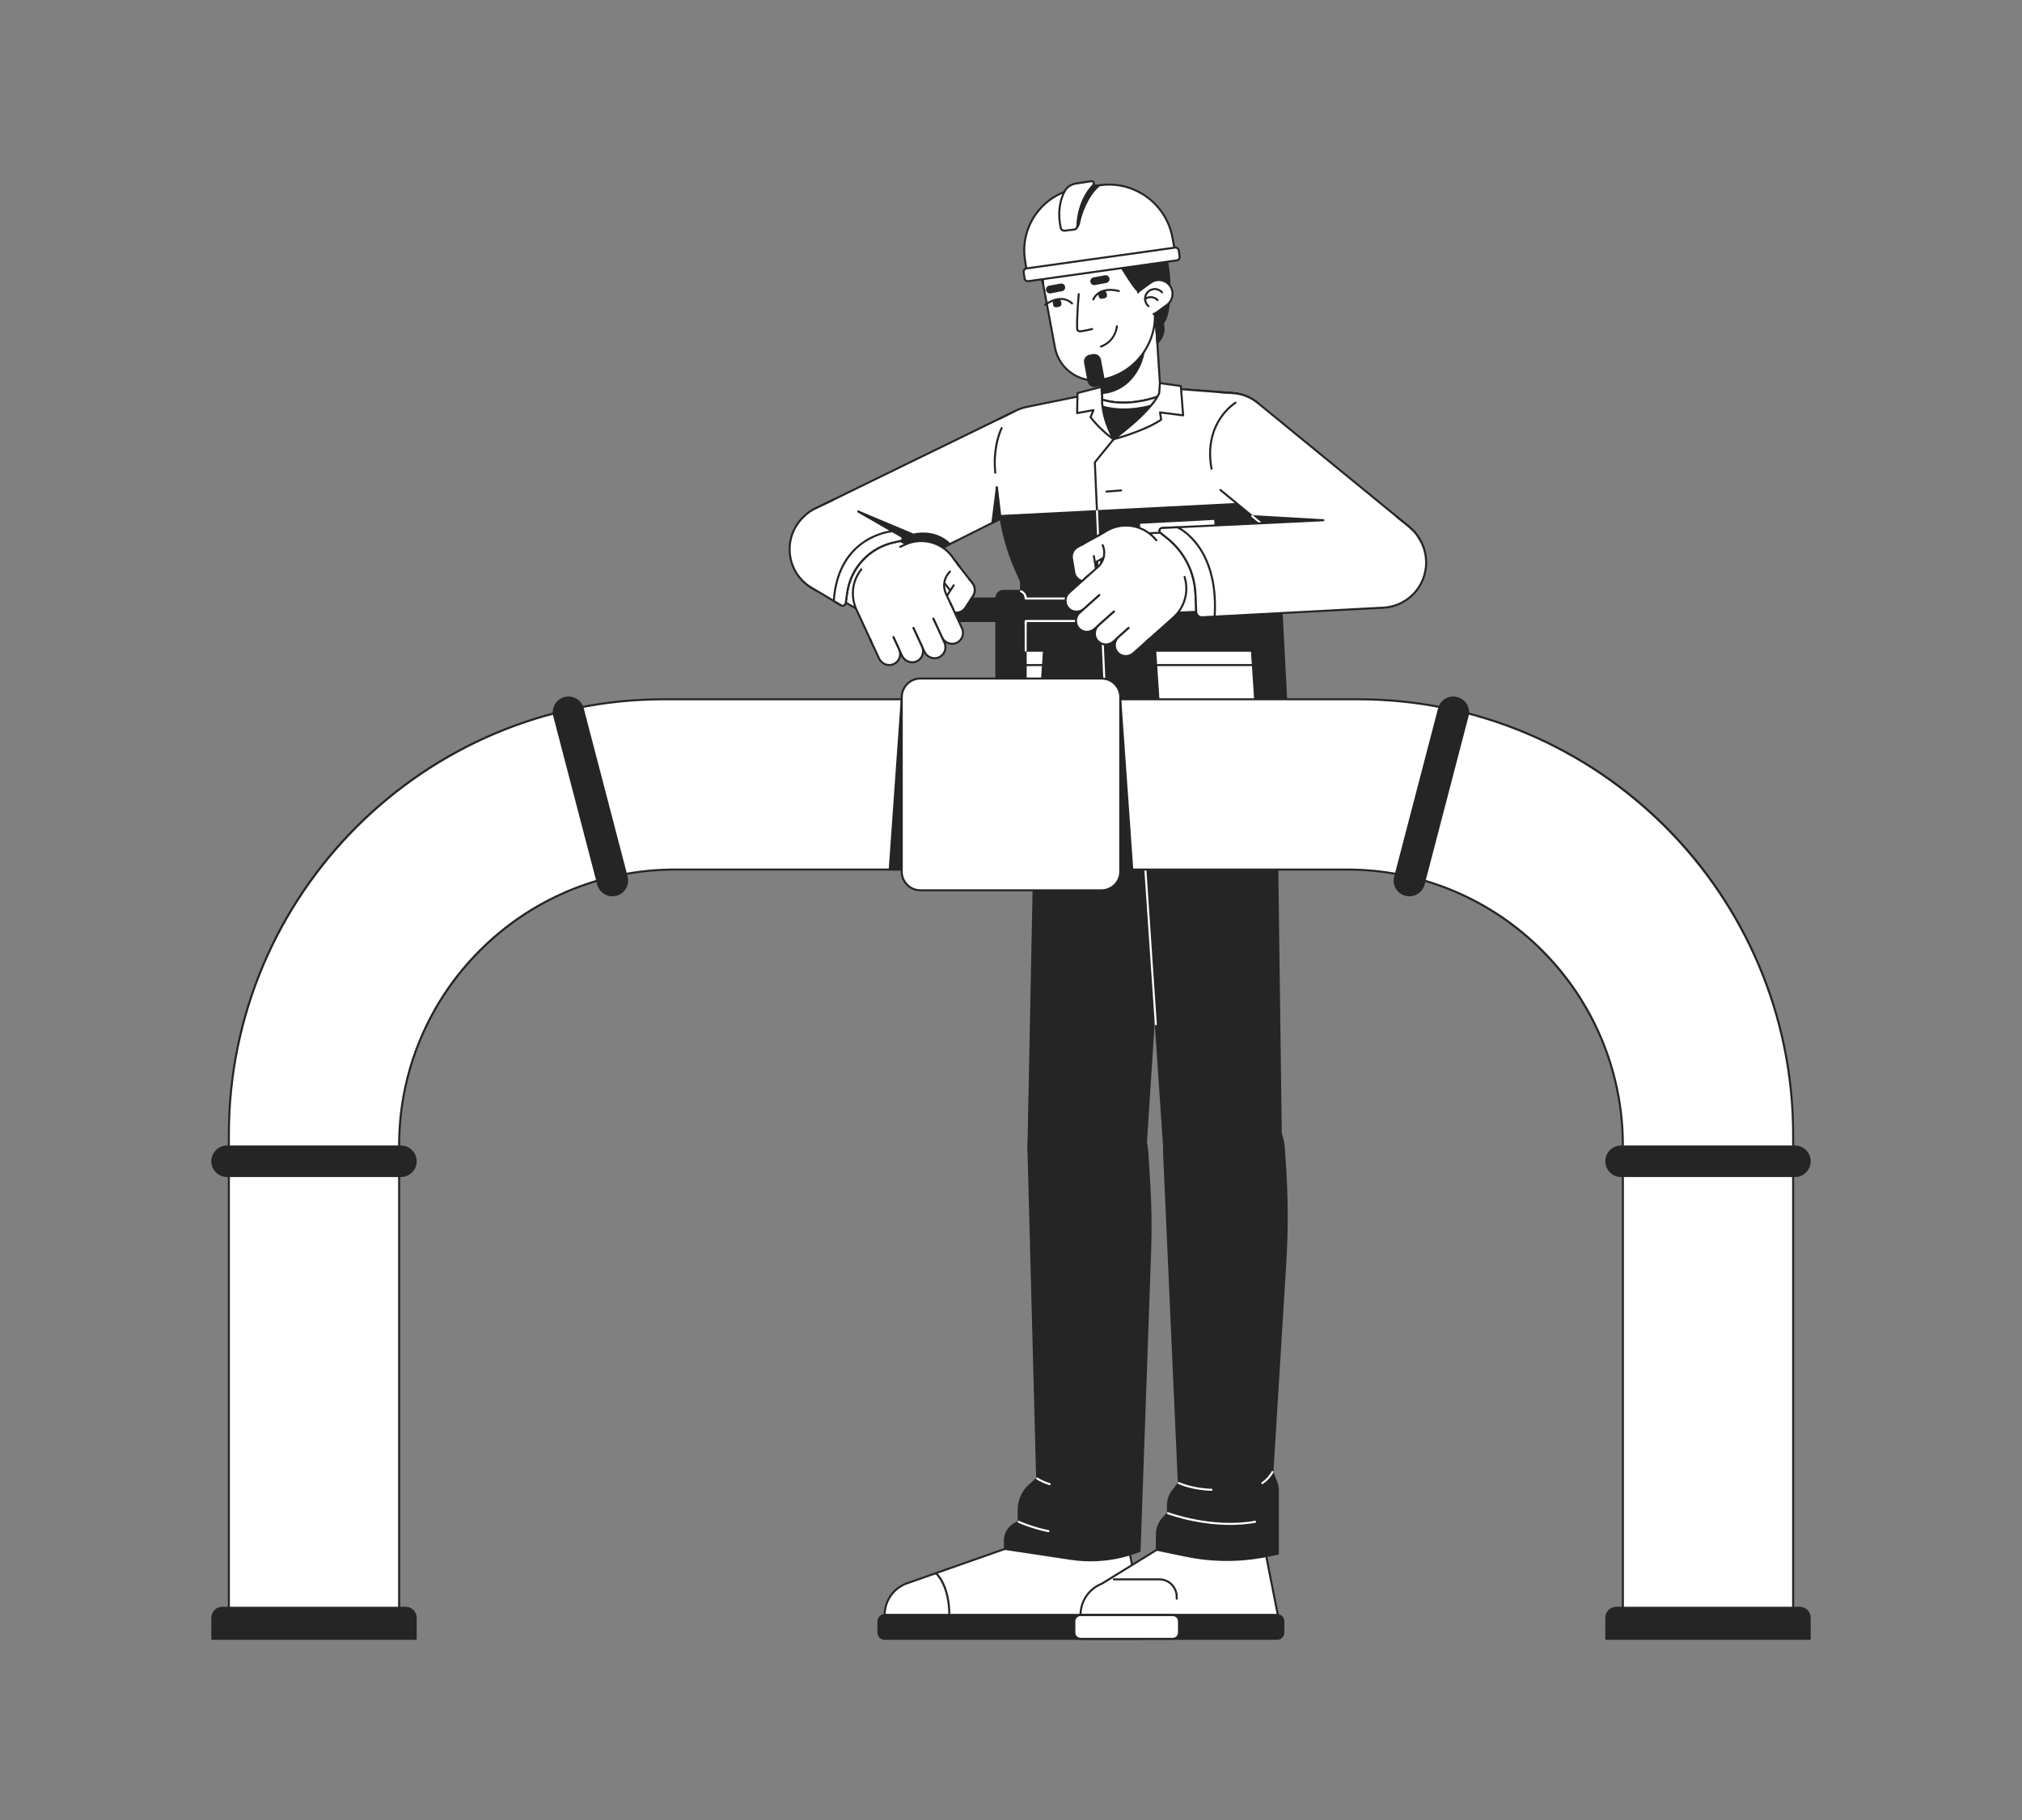 <svg xmlns="http://www.w3.org/2000/svg" xml:space="preserve" style="enable-background:new 0 0 5000 4500" viewBox="0 0 5000 4500"><rect x="0" y="0" width="5000" height="4500" fill="#808080" stroke="none"/>  <g id="ap_2">    <g>      <g>        <g>          <path d="M1972.542,1396.014c20.043,51.319,77.893,76.673,129.211,56.63l485.104-240.237     c51.318-20.043,76.672-77.892,56.63-129.211c-20.043-51.319-77.892-76.673-129.211-56.63l-485.105,240.237     C1977.854,1286.845,1952.5,1344.695,1972.542,1396.014z" style="fill:#fff"></path>          <path d="M2065.434,1462.034c-13.944,0-27.862-2.89-41.018-8.655     c-25.016-10.964-44.266-31.014-54.202-56.456c-9.937-25.442-9.371-53.231,1.593-78.248     c10.949-24.982,30.959-44.213,56.353-54.162l485.007-240.188c0.065-0.033,0.132-0.062,0.2-0.088     c52.519-20.514,111.937,5.529,132.45,58.049c20.497,52.486-5.497,111.859-57.946,132.409l-485.008,240.189     c-0.065,0.032-0.132,0.062-0.2,0.088C2090.601,1459.684,2078.006,1462.034,2065.434,1462.034z M1974.871,1395.104     c9.451,24.198,27.759,43.268,51.552,53.695c23.759,10.414,50.147,10.965,74.319,1.555l485.007-240.188     c0.065-0.032,0.132-0.062,0.2-0.088c49.951-19.509,74.719-76.02,55.21-125.973c-19.496-49.919-75.944-74.686-125.871-55.25     l-485.006,240.188c-0.065,0.032-0.132,0.062-0.2,0.088C1980.129,1288.64,1955.362,1345.152,1974.871,1395.104z" style="fill:#262525"></path>        </g>        <g>          <g>            <path d="M2601.167,1219.125l-481.635,240.602c-53.868,26.91-119.374,7.139-149.361-45.078      c-32.769-57.063-10.385-129.944,48.765-158.775l483.958-235.895c49.899-24.322,110.094-8.057,140.952,38.087      C2681.018,1113.652,2660.987,1189.242,2601.167,1219.125z" style="fill:#fff"></path>            <path d="M2068.886,1474.2c-40.386,0-79.514-21.095-100.883-58.306      c-16.197-28.206-19.859-60.862-10.31-91.953c9.549-31.092,30.91-56.063,60.147-70.314l483.958-235.895      c24.677-12.028,52.863-14.708,79.364-7.548c26.502,7.161,49.501,23.672,64.762,46.492      c18.116,27.09,23.719,60.695,15.371,92.198c-8.348,31.502-29.856,57.922-59.011,72.486l-1.117-2.236l1.117,2.236      l-481.635,240.602C2104.05,1470.255,2086.35,1474.2,2068.886,1474.2z M2551.238,1011.339c-15.986,0-32.133,3.52-47.249,10.887      l-483.958,235.895c-27.979,13.638-48.419,37.534-57.558,67.288s-5.635,61.004,9.866,87.995      c20.448,35.606,57.897,55.793,96.541,55.797c16.715,0.001,33.646-3.774,49.535-11.71l481.635-240.602      c27.87-13.923,48.432-39.18,56.412-69.295c7.98-30.115,2.624-62.24-14.694-88.138      C2621.103,1028.554,2586.577,1011.339,2551.238,1011.339z" style="fill:#262525"></path>          </g>          <g>            <g>              <polygon points="2487.44 1275.937 2465.102 1204.569 2453.901 1292.692" style="fill:#262525"></polygon>              <path d="M2453.901,1295.192c-0.51,0-1.016-0.155-1.447-0.461c-0.753-0.534-1.15-1.439-1.034-2.354       l11.202-88.124c0.148-1.166,1.088-2.071,2.259-2.175c1.163-0.109,2.255,0.622,2.606,1.744l22.338,71.368       c0.367,1.171-0.171,2.435-1.269,2.983l-33.54,16.755C2454.665,1295.105,2454.282,1295.192,2453.901,1295.192z        M2466.138,1216.247l-9.167,72.117l27.447-13.712L2466.138,1216.247z" style="fill:#262525"></path>            </g>            <g>              <path d="M2258.617,1321.919l-136.356-57.18l77.011,155.153l149.392-74.629       C2310.269,1307.285,2258.617,1321.919,2258.617,1321.919z" style="fill:#262525"></path>              <path d="M2199.271,1422.393c-0.268,0-0.536-0.043-0.794-0.129c-0.63-0.211-1.149-0.664-1.445-1.259       l-77.011-155.153c-0.464-0.935-0.298-2.061,0.416-2.822c0.715-0.763,1.827-0.999,2.79-0.595l135.576,56.853       c3.237-0.807,15.057-3.388,30.593-2.432c16.588,1.02,40.641,6.468,61.026,26.632c0.573,0.567,0.837,1.375,0.71,2.171       c-0.127,0.796-0.63,1.482-1.352,1.842l-149.393,74.629C2200.038,1422.304,2199.655,1422.393,2199.271,1422.393z        M2127.484,1269.641l72.912,146.896l143.963-71.917c-36.647-33.49-84.57-20.434-85.061-20.295       c-0.546,0.155-1.126,0.119-1.648-0.1L2127.484,1269.641z" style="fill:#262525"></path>            </g>          </g>        </g>      </g>      <g>        <g>          <g>            <g>              <path d="M2682.881,2963.898c-66.709-2.735-119.107-58.095-118.174-124.853l12.856-919.536       c1.168-83.546,71.029-149.669,154.512-146.247c83.533,3.424,147.762,75.122,142.015,158.527l-63.219,917.45       C2806.284,2915.806,2749.55,2966.631,2682.881,2963.898z" style="fill:#fff"></path>              <path d="M2688.028,2966.504c-1.747,0-3.495-0.035-5.25-0.107c-32.918-1.35-63.519-15.271-86.166-39.197       c-22.647-23.928-34.866-55.247-34.405-88.189l12.855-919.536c0.574-41.086,17.326-79.27,47.169-107.517       s68.868-42.869,109.946-41.193c41.08,1.685,78.812,19.477,106.247,50.101c27.434,30.624,40.985,70.078,38.159,111.096       l-63.219,917.45c-2.264,32.848-17.016,63.038-41.54,85.008C2748.609,2955.217,2719.027,2966.504,2688.028,2966.504z        M2682.983,2961.4c65.792,2.682,120.867-46.646,125.394-112.333l63.219-917.45c2.732-39.659-10.37-77.807-36.896-107.416       s-63.008-46.812-102.728-48.441c-39.704-1.63-77.45,12.517-106.304,39.828c-28.854,27.311-45.052,64.229-45.606,103.956       l-12.855,919.536C2566.285,2904.971,2617.141,2958.7,2682.983,2961.4z" style="fill:#262525"></path>            </g>            <g>              <path d="M2561.448,1924.955l-18.129,902.995c-1.628,81.093,63.663,147.708,144.772,147.708       c76.331,0,139.554-59.252,144.498-135.423l58.498-901.281c6.175-95.137-69.325-175.696-164.662-175.696       C2636.583,1763.258,2563.251,1835.132,2561.448,1924.955z" style="fill:#262525"></path>              <path d="M2688.091,2978.158c-39.905,0-77.266-15.695-105.198-44.194s-42.875-66.166-42.074-106.063       l18.131-902.996l2.499,0.05l-2.499-0.05c0.885-44.1,18.721-85.392,50.223-116.267c31.502-30.875,73.143-47.879,117.252-47.879       c46.808,0,90.214,18.809,122.222,52.962c32.009,34.153,47.967,78.686,44.936,125.396l-58.498,901.281       c-2.433,37.476-18.862,72.257-46.264,97.938S2725.646,2978.158,2688.091,2978.158z M2726.424,1765.758       c-87.827,0-160.714,71.438-162.477,159.247L2545.818,2828c-0.774,38.543,13.661,74.933,40.646,102.464       c26.984,27.532,63.076,42.694,101.627,42.694c74.784,0,137.159-58.458,142.002-133.085l58.498-901.281       c2.941-45.315-12.54-88.519-43.593-121.652C2813.944,1784.006,2771.835,1765.758,2726.424,1765.758z" style="fill:#262525"></path>            </g>          </g>          <g>            <g>              <polygon points="3133.456 1756.604 3133.532 1979.861 2576.698 1979.861 2575.499 1756.604" style="fill:#fff"></polygon>              <path d="M3133.532,1982.36h-556.835c-1.375,0-2.492-1.111-2.5-2.486l-1.198-223.256       c-0.004-0.665,0.258-1.305,0.728-1.776c0.469-0.472,1.107-0.737,1.772-0.737h557.957c1.381,0,2.499,1.119,2.5,2.499       l0.076,223.256c0,0.663-0.263,1.299-0.731,1.769C3134.831,1982.097,3134.195,1982.36,3133.532,1982.36z M2579.184,1977.36       h551.848l-0.074-218.256h-552.944L2579.184,1977.36z" style="fill:#262525"></path>            </g>            <g>              <polygon points="2556.632 1734.215 2559.995 1997.332 3156.514 1997.332 3146.379 1734.215" style="fill:#262525"></polygon>              <path d="M3156.514,1999.832h-596.519c-1.368,0-2.482-1.1-2.5-2.468l-3.363-263.117       c-0.009-0.668,0.251-1.312,0.721-1.788c0.47-0.476,1.11-0.744,1.779-0.744h589.747c1.344,0,2.446,1.062,2.498,2.404       l10.135,263.117c0.026,0.679-0.226,1.34-0.696,1.83C3157.844,1999.555,3157.193,1999.832,3156.514,1999.832z        M2562.464,1994.832h591.451l-9.941-258.117h-584.81L2562.464,1994.832z" style="fill:#262525"></path>            </g>          </g>        </g>        <g>          <g>            <path d="M2687.985,3834.961c-39.322,0-71.788-30.734-73.941-69.997l-49.812-908.365      c-3.922-71.521,53.016-131.666,124.644-131.666c60.827,0,112.798,43.842,123.047,103.798l4.511,26.392      c12.401,72.551,15.29,146.41,8.594,219.708l-63.298,692.816C2758.246,3805.775,2726.272,3834.961,2687.985,3834.961z" style="fill:#fff"></path>            <path d="M2687.985,3837.461c-40.637,0-74.212-31.784-76.438-72.36l-49.812-908.365      c-1.935-35.283,10.378-68.848,34.671-94.509s57.133-39.794,92.469-39.794c62.239,0,115.024,44.527,125.511,105.877      l4.511,26.393c12.433,72.732,15.333,146.871,8.619,220.355l-63.298,692.816c-1.741,19.062-10.486,36.669-24.624,49.574      C2725.456,3830.354,2707.128,3837.461,2687.985,3837.461z M2688.876,2727.433c-33.949,0-65.499,13.577-88.838,38.231      c-23.339,24.653-35.168,56.899-33.31,90.798l49.812,908.365c2.08,37.926,33.463,67.634,71.445,67.634      c37.234,0,67.867-27.962,71.255-65.042l63.298-692.816c6.674-73.052,3.791-146.753-8.568-219.059l-4.511-26.393      C2799.384,2770.212,2748.671,2727.433,2688.876,2727.433z" style="fill:#262525"></path>          </g>          <g>            <g>              <g>                <path d="M2595.238,3762.684h55.91c5.72,0,10.357,4.637,10.357,10.357v5.283        c0,11.867,9.62,21.487,21.487,21.487h31.995c11.867,0,21.487-9.62,21.487-21.487v-2.538c0-7.236,5.866-13.102,13.102-13.102        h17.927c6.258,0,11.642,4.425,12.854,10.564l43.44,220.048l-636.221,0.041c0-34.26,20.917-65.046,52.767-77.666        l344.537-121.086v-21.544C2584.881,3767.322,2589.518,3762.684,2595.238,3762.684z" style="fill:#fff"></path>                <path d="M2187.577,3995.838c-0.663,0-1.299-0.264-1.768-0.732s-0.732-1.104-0.732-1.768        c0-35.512,21.332-66.91,54.346-79.991l342.958-120.533v-19.772c0-7.089,5.768-12.856,12.857-12.856h55.91        c7.089,0,12.856,5.768,12.856,12.856v5.283c0,10.47,8.518,18.987,18.987,18.987h31.995c10.47,0,18.987-8.518,18.987-18.987        v-2.538c0-8.603,6.999-15.602,15.603-15.602h17.927c7.431,0,13.868,5.291,15.308,12.58l43.44,220.048        c0.145,0.733-0.047,1.494-0.521,2.071c-0.475,0.578-1.184,0.913-1.932,0.913L2187.577,3995.838z M2595.238,3765.185        c-4.333,0-7.857,3.524-7.857,7.856v21.544c0,1.062-0.67,2.007-1.671,2.358l-344.537,121.086        c-30.229,11.98-50.086,40.393-51.059,72.809l630.642-0.041l-42.852-217.063c-0.978-4.953-5.352-8.549-10.401-8.549h-17.927        c-5.847,0-10.603,4.756-10.603,10.602v2.538c0,13.227-10.761,23.987-23.987,23.987h-31.995        c-13.227,0-23.987-10.761-23.987-23.987v-5.283c0-4.332-3.524-7.856-7.856-7.856H2595.238z M2584.881,3794.585h0.01H2584.881        z" style="fill:#262525"></path>              </g>              <path d="M2347.447,3995.827c-1.381,0-2.5-1.119-2.5-2.5c0-73.817-31.895-101.471-32.217-101.741       c-1.055-0.887-1.196-2.463-0.312-3.521c0.884-1.057,2.455-1.201,3.515-0.318c1.389,1.156,34.013,29.197,34.013,105.58       C2349.947,3994.708,2348.828,3995.827,2347.447,3995.827z" style="fill:#262525"></path>            </g>            <g>              <path d="M2187.578,4052.064h634.451c8.459,0,15.317-6.858,15.317-15.317v-28.094       c0-8.459-6.857-15.317-15.317-15.317h-634.451c-8.459,0-15.317,6.857-15.317,15.317v28.094       C2172.261,4045.207,2179.119,4052.064,2187.578,4052.064z" style="fill:#262525"></path>              <path d="M2822.029,4054.564h-634.451c-9.824,0-17.817-7.993-17.817-17.817v-28.093       c0-9.824,7.993-17.817,17.817-17.817h634.451c9.824,0,17.816,7.993,17.816,17.817v28.093       C2839.846,4046.571,2831.854,4054.564,2822.029,4054.564z M2187.578,3995.837c-7.067,0-12.817,5.75-12.817,12.817v28.093       c0,7.067,5.75,12.817,12.817,12.817h634.451c7.067,0,12.816-5.75,12.816-12.817v-28.093c0-7.067-5.749-12.817-12.816-12.817       H2187.578z" style="fill:#262525"></path>            </g>          </g>          <g>            <g>              <path d="M2837.059,2848.367l4.672,74.88c3.552,56.926,4.321,113.99,2.307,170.991l-26.177,740.722       c-53.987,21.28-112.632,27.937-170.015,19.3l-162.967-24.53v-20.628c0-17.366,9.576-33.317,24.903-41.482l9.266-4.936v-30.343       c0-22.744,9.665-44.417,26.586-59.616l19.062-17.122l-21.515-814.179c-1.877-71.027,55.189-129.621,126.241-129.621h22.29       C2768.619,2711.804,2832.27,2771.608,2837.059,2848.367z" style="fill:#262525"></path>              <path d="M2696.849,3860.424c-16.482,0-32.986-1.225-49.375-3.691l-162.967-24.53       c-1.223-0.184-2.128-1.234-2.128-2.472v-20.628c0-18.33,10.05-35.07,26.227-43.688l7.941-4.23v-28.842       c0-23.42,9.992-45.827,27.415-61.477l18.203-16.35l-21.485-813.024c-0.926-35.032,12.029-68.151,36.48-93.256       c24.45-25.105,57.216-38.932,92.261-38.932h22.289c78.044,0,142.985,61.016,147.845,138.908l4.671,74.881       c3.542,56.768,4.319,114.379,2.311,171.234l-26.178,740.722c-0.035,0.994-0.656,1.873-1.581,2.238       C2779.87,3852.622,2738.441,3860.424,2696.849,3860.424z M2487.379,3827.578l160.839,24.211       c56.337,8.479,114.111,2.062,167.202-18.558l26.12-739.08c2.003-56.694,1.228-114.142-2.305-170.748l-4.671-74.881       c-4.695-75.263-67.445-134.219-142.854-134.219h-22.289c-33.685,0-65.178,13.289-88.679,37.42       c-23.502,24.13-35.954,55.964-35.064,89.635l21.516,814.179c0.02,0.732-0.283,1.437-0.828,1.926l-19.062,17.123       c-16.369,14.702-25.757,35.753-25.757,57.756v30.343c0,0.924-0.51,1.772-1.324,2.206l-9.267,4.936       c-14.542,7.748-23.577,22.798-23.577,39.276V3827.578z" style="fill:#262525"></path>            </g>            <g>              <path d="M2595.685,3672.064c-0.243,0-0.49-0.036-0.734-0.111       c-20.713-6.358-31.293-14.011-31.733-14.333c-1.114-0.816-1.355-2.381-0.539-3.494c0.817-1.113,2.379-1.354,3.492-0.54       c0.12,0.087,10.44,7.507,30.247,13.588c1.32,0.405,2.062,1.804,1.656,3.123       C2597.743,3671.373,2596.754,3672.064,2595.685,3672.064z" style="fill:#fff"></path>              <path d="M2592.655,3788.39c-0.169,0-0.34-0.018-0.512-0.054c-43.698-9.078-73.868-23.25-74.168-23.393       c-1.247-0.592-1.779-2.082-1.188-3.329c0.592-1.249,2.079-1.781,3.329-1.188c0.295,0.14,29.968,14.065,73.044,23.016       c1.352,0.28,2.22,1.604,1.938,2.956C2594.854,3787.577,2593.814,3788.39,2592.655,3788.39z" style="fill:#fff"></path>            </g>          </g>        </g>        <g>          <g>            <g>              <path d="M2829.705,1047.832l-54.899,3.583c-24.807,1.619-46.23-17.179-47.85-41.986l-12.965-198.636       c-1.619-24.807,17.179-46.23,41.986-47.849l54.899-3.583c24.807-1.619,46.23,17.179,47.85,41.986l12.965,198.636       C2873.31,1024.79,2854.512,1046.213,2829.705,1047.832z" style="fill:#fff"></path>              <path d="M2771.806,1054.013c-11.525,0-22.526-4.13-31.27-11.802       c-9.539-8.371-15.248-19.955-16.075-32.619l-12.965-198.636c-0.826-12.664,3.328-24.893,11.698-34.432       c8.371-9.54,19.955-15.248,32.619-16.075l54.899-3.583c26.159-1.698,48.801,18.175,50.508,44.318l12.965,198.636       c1.706,26.143-18.175,48.801-44.317,50.507l-54.9,3.583C2773.91,1053.979,2772.855,1054.013,2771.806,1054.013z        M2813.836,761.764c-0.927,0-1.859,0.03-2.797,0.091l-54.899,3.583c-23.392,1.527-41.181,21.8-39.653,45.192l12.965,198.636       c0.739,11.331,5.848,21.697,14.383,29.186c8.536,7.49,19.483,11.206,30.808,10.468l54.9-3.583       c23.392-1.527,41.181-21.8,39.653-45.192l-12.965-198.636C2854.766,779.055,2836.026,761.764,2813.836,761.764z        M2829.705,1047.832h0.01H2829.705z" style="fill:#262525"></path>            </g>            <g>              <path d="M2830.54,830.69l-4.552-69.749c-4.784-1.345-9.871-1.923-15.112-1.581l-54.899,3.583       c-24.807,1.619-43.605,23.042-41.986,47.849l10.511,161.039C2790.714,967.51,2835.285,903.382,2830.54,830.69z" style="fill:#262525"></path>              <path d="M2724.499,974.331c-1.306,0-2.405-1.015-2.492-2.337l-10.511-161.038       c-0.826-12.664,3.328-24.893,11.698-34.432c8.371-9.54,19.955-15.248,32.619-16.075l54.899-3.583       c5.394-0.351,10.759,0.21,15.952,1.669c1.021,0.287,1.749,1.186,1.818,2.244l4.552,69.749       c2.365,36.243-7.184,70.994-26.89,97.851c-20.19,27.518-49.128,43.836-81.48,45.947       C2724.609,974.33,2724.555,974.331,2724.499,974.331z M2813.827,761.764c-0.928,0-1.857,0.03-2.788,0.091l-54.899,3.583       c-23.392,1.527-41.181,21.8-39.653,45.192l10.346,158.513c29.845-2.672,56.503-18.128,75.282-43.723       c19.012-25.911,28.221-59.496,25.931-94.568l0,0l-4.434-67.945C2820.401,762.146,2817.126,761.764,2813.827,761.764z" style="fill:#262525"></path>            </g>          </g>          <g>            <g>              <path d="M2724.814,938.796c-54.034,10.092-106.019-25.531-116.11-79.565l-35.167-188.301       c-13.185-70.598,33.357-138.517,103.955-151.702c70.598-13.185,138.517,33.357,151.702,103.955l23.966,128.32       C2869.436,838.664,2811.974,922.518,2724.814,938.796z" style="fill:#fff"></path>              <path d="M2706.498,942.999c-48.143,0-91.101-34.308-100.252-83.309l-35.167-188.301       c-6.5-34.801,0.941-70.049,20.953-99.253c20.012-29.203,50.198-48.866,84.999-55.365       c71.842-13.415,141.201,34.113,154.618,105.953l23.966,128.32c7.995,42.812-1.159,86.174-25.778,122.1       c-24.618,35.926-61.753,60.114-104.564,68.11l-0.459-2.458l0.459,2.458C2718.971,942.431,2712.689,942.999,2706.498,942.999z        M2701.417,519.505c-7.743,0-15.586,0.709-23.468,2.181c-33.488,6.254-62.535,25.175-81.792,53.277       c-19.258,28.102-26.418,62.021-20.164,95.508l35.167,188.301c4.759,25.477,19.153,47.576,40.533,62.227       c21.379,14.649,47.183,20.099,72.661,15.34c41.498-7.75,77.495-31.197,101.358-66.021       c23.863-34.824,32.737-76.856,24.986-118.355l-23.964-128.32C2815.296,562.394,2761.591,519.505,2701.417,519.505z" style="fill:#262525"></path>            </g>            <g>              <g>                <path d="M2683.111,896.557l8.566,45.864c1.488,7.967,9.153,13.219,17.12,11.731l8.067-1.507        c7.967-1.488,13.219-9.153,11.731-17.12l-8.566-45.864c-1.488-7.967-9.153-13.219-17.119-11.731l-8.067,1.507        C2686.875,880.926,2681.623,888.59,2683.111,896.557z" style="fill:#262525"></path>                <path d="M2706.065,956.907c-3.431,0-6.78-1.031-9.672-3.012c-3.784-2.594-6.332-6.505-7.175-11.015        l-8.565-45.864h-0.001c-1.737-9.309,4.422-18.297,13.73-20.036l8.067-1.506c4.511-0.842,9.078,0.123,12.861,2.715        c3.784,2.594,6.332,6.505,7.175,11.015l8.565,45.864c1.738,9.31-4.421,18.298-13.729,20.036l-8.067,1.507        C2708.191,956.809,2707.125,956.907,2706.065,956.907z M2685.567,896.098l8.566,45.864c0.598,3.197,2.403,5.97,5.086,7.808        c2.684,1.839,5.924,2.521,9.117,1.925l8.067-1.507c6.599-1.232,10.965-7.604,9.732-14.203l-8.565-45.864        c-0.598-3.197-2.403-5.97-5.086-7.808c-2.683-1.838-5.923-2.522-9.117-1.925l-8.067,1.506        C2688.702,883.127,2684.337,889.5,2685.567,896.098L2685.567,896.098z" style="fill:#262525"></path>              </g>              <g>                <path d="M2731.972,488.255c-128.756-8.196-183.479,84.894-183.587,113.268        c-0.108,28.324,15.345,44.818,15.399,44.875c5.049,23.201,15.708,56.424,15.708,56.424s-2.89-35.081-2.022-50.388        c9.884,1.169,18.732-3.645,23.533-5.261c6.959-2.342,28.491-3.328,41.492-6.324c13-2.996,20.644-27.073,20.644-27.073        c7.038,18.899,27.007,16.659,41.182,14.563c14.175-2.097,49.502,0.828,49.502,0.828s54.697,92.75,62.484,91.353        c4.104-0.736,22.572,21.292,22.572,21.292l16.917,33.254l6.328,72.639c21.463-23.312,13.696-39.198,13.688-49.391        c14.086-15.014,16.522-63.293,16.383-83.565C2892.05,693.742,2893.2,498.517,2731.972,488.255z" style="fill:#262525"></path>                <path d="M2862.123,850.206c-0.271,0-0.543-0.043-0.807-0.134c-0.938-0.32-1.598-1.163-1.684-2.149        l-6.285-72.155l-16.567-32.566c-7.723-9.187-17.513-19.341-20.274-20.178c-2.612,0.414-7.195-0.319-36.47-46.313        c-12.69-19.937-24.785-40.234-27.703-45.152c-6.445-0.493-35.422-2.554-47.646-0.746        c-11.369,1.681-31.604,4.673-41.253-10.75c-3.246,7.687-10.193,20.876-20.378,23.223c-6.586,1.518-15.361,2.536-23.104,3.434        c-7.66,0.888-14.896,1.728-18.152,2.824c-0.881,0.296-1.937,0.72-3.16,1.21c-4.594,1.843-11.274,4.543-18.779,4.352        c-0.452,16.004,2.095,47.18,2.122,47.511c0.104,1.266-0.758,2.409-2.004,2.657c-1.234,0.247-2.479-0.478-2.868-1.688        c-0.105-0.33-10.557-32.99-15.629-56.012c-2.733-3.153-15.698-19.513-15.598-46.061        c0.059-15.398,13.697-43.681,39.652-67.944c26.107-24.405,72.726-52.514,146.594-47.81        c37.057,2.359,68.549,14.663,93.603,36.569c20.385,17.825,36.626,42.085,48.271,72.107        c9.271,23.9,20.385,64.008,20.684,119.355l0.006,0.94c0.046,6.725-0.032,65.484-16.36,84.513        c0.069,1.525,0.291,3.22,0.54,5.131c1.312,10.054,3.295,25.248-14.912,45.023        C2863.48,849.922,2862.81,850.206,2862.123,850.206z M2816.578,717.993c1.946,0,5.254,1.557,14.369,11.179        c5.123,5.408,9.801,10.98,9.848,11.036c0.121,0.145,0.227,0.304,0.312,0.473l16.917,33.253        c0.146,0.286,0.234,0.597,0.262,0.917l5.812,66.711c12.523-15.808,10.976-27.673,9.818-36.538        c-0.31-2.377-0.604-4.623-0.604-6.707c0-0.636,0.241-1.248,0.677-1.712c12.747-13.587,15.87-57.834,15.706-81.837        l-0.006-0.948c-0.294-54.585-11.227-94.066-20.345-117.574c-25.531-65.818-71.803-101.312-137.531-105.495        c-72.079-4.598-117.474,22.739-142.861,46.472c-27.652,25.85-38.024,53.165-38.066,64.31        c-0.103,26.957,14.575,42.998,14.724,43.157c0.308,0.329,0.522,0.738,0.618,1.177c2.396,11.01,6.098,24.4,9.299,35.347        c-0.556-10.199-0.963-21.661-0.552-28.92c0.039-0.688,0.36-1.33,0.889-1.773s1.213-0.645,1.901-0.568        c7.289,0.864,14.07-1.854,19.015-3.838c1.295-0.519,2.412-0.968,3.427-1.309c3.755-1.264,10.899-2.093,19.172-3.052        c7.613-0.883,16.241-1.884,22.557-3.339c9.506-2.191,16.811-19.074,18.822-25.394c0.324-1.016,1.256-1.716,2.322-1.741        c0.021,0,0.041-0.001,0.061-0.001c1.042,0,1.978,0.647,2.343,1.627c6.076,16.314,22.337,15.348,38.475,12.962        c14.29-2.116,48.618,0.689,50.073,0.81c0.81,0.067,1.535,0.522,1.947,1.222c25.019,42.424,54.224,87.435,60.264,90.111        C2816.349,717.999,2816.461,717.993,2816.578,717.993z M2816.395,718.069        C2816.396,718.069,2816.395,718.069,2816.395,718.069L2816.395,718.069z" style="fill:#262525"></path>              </g>            </g>            <g>              <g>                <path d="M2703.56,743.044c-0.28,0-0.564-0.047-0.843-0.147c-1.296-0.465-1.974-1.888-1.512-3.186        c0.133-0.375,3.375-9.259,13.293-16.476c9.014-6.559,25.513-12.937,52.914-6.083c1.34,0.335,2.154,1.692,1.818,3.032        c-0.334,1.34-1.696,2.151-3.031,1.819c-48.275-12.078-59.817,18.1-60.286,19.39        C2705.545,742.409,2704.583,743.044,2703.56,743.044z" style="fill:#262525"></path>                <path d="M2737.089,727.633c1.471,7.874-3.01,9.495-8.712,10.56        c-5.702,1.065-10.466,1.171-11.937-6.703c-1.969-10.543,2.654-11.406,8.356-12.471S2735.144,717.219,2737.089,727.633z" style="fill:#262525"></path>              </g>              <g>                <path d="M2584.406,756.143c-0.785,0-1.558-0.369-2.045-1.059c-0.796-1.128-0.526-2.688,0.602-3.484        c23.083-16.284,40.768-16.292,51.543-13.426c11.854,3.15,18.084,10.266,18.343,10.567c0.901,1.046,0.783,2.625-0.264,3.526        c-1.044,0.899-2.619,0.783-3.521-0.259c-0.916-1.05-22.575-24.996-63.218,3.678        C2585.407,755.995,2584.904,756.143,2584.406,756.143z" style="fill:#262525"></path>                <path d="M2603.853,752.516c1.471,7.874,6.235,7.768,11.937,6.703        c5.702-1.065,10.183-2.685,8.713-10.56c-1.969-10.543-6.591-9.679-12.293-8.614S2601.908,742.102,2603.853,752.516z" style="fill:#262525"></path>              </g>              <path d="M2670.6,821.822c-2.366,0-4.613-0.863-6.393-2.469c-1.962-1.771-3.084-4.2-3.161-6.839       c-0.917-31.598,3.926-84.884,3.976-85.418c0.126-1.375,1.332-2.386,2.718-2.261c1.375,0.126,2.387,1.343,2.261,2.718       c-0.049,0.531-4.864,53.521-3.956,84.816c0.037,1.263,0.574,2.425,1.514,3.273c0.935,0.844,2.143,1.261,3.395,1.167       c7.084-0.52,28.854-5.56,29.072-5.61c1.348-0.318,2.688,0.525,3.001,1.87c0.312,1.345-0.525,2.688-1.87,3       c-0.91,0.211-22.369,5.179-29.838,5.727C2671.077,821.813,2670.838,821.822,2670.6,821.822z" style="fill:#262525"></path>              <path d="M2722.575,859.35c-1.005,0-1.952-0.609-2.334-1.603c-0.496-1.289,0.147-2.735,1.436-3.231       c35.234-13.548,37.574-46.56,37.656-47.958c0.081-1.377,1.265-2.427,2.639-2.351c1.377,0.079,2.431,1.256,2.354,2.633       c-0.021,0.375-2.533,37.608-40.854,52.343C2723.177,859.296,2722.873,859.35,2722.575,859.35z" style="fill:#262525"></path>              <g>                <path d="M2735.343,697.092l-28.297,5.285c-3.862,0.721-7.577-1.825-8.298-5.686        c-0.721-3.862,1.825-7.577,5.687-8.298l28.297-5.285c3.862-0.721,7.577,1.825,8.298,5.686S2739.204,696.371,2735.343,697.092        z" style="fill:#262525"></path>                <path d="M2705.736,705c-4.536,0-8.584-3.233-9.446-7.849c-0.973-5.211,2.475-10.242,7.685-11.215        l28.297-5.285c5.214-0.972,10.242,2.475,11.215,7.685c0.973,5.211-2.476,10.241-7.685,11.215l-28.297,5.285        C2706.911,704.946,2706.319,705,2705.736,705z M2734.038,685.486c-0.28,0-0.563,0.026-0.849,0.079l-28.297,5.285        c-2.5,0.467-4.154,2.881-3.688,5.382c0.466,2.5,2.881,4.153,5.382,3.688l28.297-5.285c2.5-0.467,4.154-2.881,3.688-5.382        C2738.158,687.038,2736.215,685.486,2734.038,685.486z" style="fill:#262525"></path>              </g>              <g>                <path d="M2625.651,717.579l-28.297,5.285c-3.862,0.721-7.577-1.825-8.298-5.686        c-0.721-3.862,1.825-7.577,5.687-8.298l28.297-5.285c3.862-0.721,7.577,1.825,8.298,5.686S2629.512,716.858,2625.651,717.579        z" style="fill:#262525"></path>                <path d="M2596.027,725.487c-1.921,0-3.795-0.577-5.414-1.686c-2.118-1.452-3.544-3.641-4.016-6.166        c-0.471-2.523,0.068-5.08,1.52-7.199c1.452-2.118,3.642-3.544,6.166-4.016l28.297-5.285c2.522-0.471,5.08,0.068,7.199,1.52        c2.118,1.452,3.544,3.641,4.016,6.166c0.471,2.523-0.068,5.08-1.521,7.198c-1.451,2.118-3.641,3.544-6.165,4.016        l-28.297,5.285C2597.218,725.433,2596.62,725.487,2596.027,725.487z M2624.354,705.972c-0.284,0-0.57,0.026-0.856,0.08        l-28.297,5.285c-1.212,0.226-2.263,0.911-2.959,1.927c-0.696,1.016-0.955,2.243-0.729,3.454        c0.227,1.212,0.911,2.263,1.928,2.959c1.016,0.697,2.239,0.957,3.454,0.729l28.297-5.285l0,0        c1.212-0.226,2.263-0.911,2.959-1.927c0.696-1.017,0.955-2.243,0.729-3.454c-0.227-1.212-0.911-2.263-1.928-2.959        C2626.176,706.249,2625.276,705.972,2624.354,705.972z" style="fill:#262525"></path>              </g>            </g>            <g>              <g>                <path d="M2885.389,754.13l-24.91,18.084c-20.276,14.719-48.971,3.288-53.571-21.342        c-2.418-12.947,2.833-26.129,13.491-33.866l24.91-18.084c20.276-14.719,48.971-3.288,53.571,21.342        C2901.299,733.21,2896.048,746.392,2885.389,754.13z" style="fill:#fff"></path>                <path d="M2852.476,779.06c-1.008,0-1.958-0.613-2.337-1.611c-0.492-1.291,0.156-2.735,1.446-3.226        c2.61-0.994,5.108-2.351,7.426-4.033l24.91-18.084c9.824-7.132,14.731-19.451,12.503-31.384        c-2.002-10.719-9.245-19.527-19.375-23.563c-10.129-4.037-21.445-2.622-30.27,3.785l-24.91,18.084        c-2.183,1.585-4.155,3.443-5.862,5.523c-0.877,1.068-2.454,1.22-3.519,0.347c-1.067-0.876-1.223-2.452-0.347-3.519        c1.978-2.409,4.262-4.562,6.79-6.397l24.91-18.084c10.221-7.419,23.325-9.06,35.058-4.384        c11.732,4.674,20.12,14.876,22.438,27.29c2.582,13.821-3.102,28.089-14.479,36.348l-24.91,18.084        c-2.674,1.941-5.562,3.509-8.584,4.66C2853.071,779.007,2852.771,779.06,2852.476,779.06z" style="fill:#262525"></path>              </g>              <g>                <path d="M2839.908,759.448c-0.574,0-1.152-0.197-1.623-0.599c-4.582-3.915-7.717-9.34-8.825-15.277        c-2.684-14.368,6.822-28.24,21.189-30.923c9.086-1.697,18.555,1.546,24.702,8.467c0.917,1.032,0.823,2.612-0.209,3.529        c-1.03,0.916-2.611,0.824-3.529-0.209c-5.065-5.701-12.562-8.271-20.046-6.873c-11.657,2.177-19.369,13.433-17.192,25.09        c0.912,4.887,3.388,9.172,7.158,12.393c1.05,0.897,1.174,2.475,0.276,3.525        C2841.315,759.151,2840.614,759.448,2839.908,759.448z" style="fill:#262525"></path>                <path d="M2862.336,744.358c-0.646,0-1.29-0.249-1.779-0.744c-5.034-5.101-12.239-7.361-19.273-6.048        c-3.304,0.617-5.453,1.813-7.851,3.543c-1.12,0.808-2.682,0.555-3.49-0.563c-0.808-1.12-0.556-2.682,0.564-3.49        c2.487-1.796,5.404-3.573,9.858-4.405c8.667-1.619,17.548,1.166,23.75,7.451c0.97,0.982,0.96,2.565-0.023,3.535        C2863.604,744.118,2862.971,744.358,2862.336,744.358z" style="fill:#262525"></path>              </g>            </g>          </g>          <g>            <g>              <path d="M2538.622,667.726l366.525-48.165l-5.804-31.677c-15.578-85.02-95.728-142.402-181.232-129.749       l-53.044,7.849c-85.471,12.648-144.087,92.756-130.28,178.047L2538.622,667.726z" style="fill:#fff"></path>              <path d="M2538.619,670.226c-1.208,0-2.267-0.876-2.465-2.101l-3.836-23.694       c-6.786-41.916,3.286-83.872,28.36-118.14s62.017-56.564,104.021-62.78l53.044-7.85c41.998-6.215,84.141,3.974,118.66,28.688       c34.521,24.714,57.746,61.324,65.397,103.084l5.804,31.677c0.123,0.674-0.035,1.369-0.438,1.922s-1.016,0.918-1.694,1.007       l-366.524,48.164C2538.838,670.219,2538.728,670.226,2538.619,670.226z M2742.088,458.862c-7.787,0-15.668,0.57-23.611,1.746       l-53.044,7.85c-40.671,6.019-76.44,27.606-100.719,60.786c-24.278,33.18-34.03,73.804-27.46,114.389l3.448,21.298       l361.512-47.505l-5.33-29.09C2882.914,512.088,2817.251,458.862,2742.088,458.862z" style="fill:#262525"></path>            </g>            <g>              <path d="M2663.324,562.057c0,0,3.784-2.846,6.063-14.995c2.277-12.149,16.582-61.683,48.722-88.927       l-53.044,7.85c-2.986,0.442-5.858,1.156-8.779,1.76L2663.324,562.057z" style="fill:#262525"></path>              <path d="M2663.324,564.557c-0.351,0-0.702-0.073-1.032-0.223c-0.833-0.377-1.393-1.179-1.461-2.091       l-7.037-94.312c-0.094-1.252,0.757-2.38,1.986-2.634c0.833-0.172,1.661-0.354,2.49-0.535c2.074-0.454,4.22-0.923,6.429-1.25       l53.044-7.85c1.107-0.162,2.184,0.425,2.644,1.442c0.461,1.017,0.19,2.216-0.661,2.938       c-30.553,25.9-45.169,73.017-47.881,87.48c-2.341,12.471-6.256,15.959-7.018,16.532       C2664.386,564.386,2663.857,564.557,2663.324,564.557z M2658.942,469.732l6.249,83.747c0.607-1.812,1.213-4.074,1.739-6.879       c2.612-13.934,15.966-57.281,43.524-84.806l-45.023,6.663c-2.04,0.302-4.009,0.732-6.093,1.188       C2659.207,469.675,2659.074,469.704,2658.942,469.732z" style="fill:#262525"></path>            </g>            <g>              <path d="M2632.716,472.88c-9.107,16.922-18.844,46.971-9.74,90.625c0.93,4.46,5.249,7.439,9.772,6.893       l23.402-2.826c4.303-0.52,7.605-4.012,7.801-8.342c0.859-19.01,5.41-65.511,39.519-101.639       c3.741-3.962,0.273-10.416-5.112-9.581l-38.703,6.002C2648.216,455.785,2638.202,462.686,2632.716,472.88z" style="fill:#fff"></path>              <path d="M2631.681,572.962c-5.307,0-10.062-3.717-11.152-8.947c-9.164-43.941,0.372-74.458,9.986-92.32       v0c5.771-10.722,16.521-18.257,28.758-20.154l38.703-6.001c3.54-0.549,6.92,1.152,8.594,4.337       c1.656,3.15,1.153,6.852-1.282,9.431c-29.789,31.552-37.562,71.815-38.839,100.036c-0.251,5.538-4.456,10.042-9.998,10.711       l-23.402,2.826C2632.59,572.935,2632.133,572.962,2631.681,572.962z M2634.917,474.064L2634.917,474.064       c-9.22,17.131-18.351,46.465-9.494,88.93c0.659,3.156,3.739,5.319,7.025,4.921l23.402-2.826       c3.106-0.375,5.463-2.887,5.604-5.974c1.313-29.067,9.354-70.573,40.198-103.242c1.443-1.529,0.741-3.197,0.491-3.671       c-0.528-1.006-1.701-1.986-3.402-1.723l-38.703,6.002C2649.342,458.141,2639.95,464.714,2634.917,474.064z" style="fill:#262525"></path>            </g>            <g>              <path d="M2910.043,643.772l-367.316,51.466c-4.463,0.625-8.588-2.486-9.213-6.949l-2.161-15.42       c-0.625-4.463,2.486-8.588,6.949-9.213l367.316-51.466c4.463-0.625,8.588,2.486,9.213,6.949l2.161,15.42       C2917.617,639.021,2914.506,643.146,2910.043,643.772z" style="fill:#fff"></path>              <path d="M2541.572,697.819c-2.301,0-4.528-0.742-6.396-2.151c-2.273-1.715-3.743-4.212-4.138-7.032       l-2.16-15.42c-0.396-2.819,0.331-5.624,2.045-7.898c1.715-2.273,4.212-3.743,7.032-4.138l367.316-51.466       c5.816-0.819,11.219,3.256,12.035,9.077l2.16,15.42c0.396,2.819-0.331,5.625-2.046,7.898       c-1.714,2.273-4.211,3.742-7.031,4.137l-367.316,51.466C2542.571,697.784,2542.069,697.819,2541.572,697.819z        M2906.754,614.61c-0.26,0-0.523,0.018-0.789,0.055l-367.316,51.466c-1.497,0.21-2.823,0.99-3.733,2.197       s-1.296,2.696-1.086,4.193l2.16,15.42c0.21,1.497,0.99,2.823,2.197,3.733c1.207,0.91,2.695,1.294,4.193,1.086l367.316-51.467       l0,0c1.497-0.209,2.823-0.99,3.733-2.197c0.91-1.207,1.296-2.696,1.086-4.193l-2.16-15.42       C2911.959,616.66,2909.529,614.61,2906.754,614.61z" style="fill:#262525"></path>            </g>          </g>        </g>        <g>          <g>            <path d="M3028.352,2963.898c-66.705,2.821-123.525-47.991-128.145-114.596l-63.637-917.421      c-5.782-83.354,58.34-155.056,141.819-158.586c83.528-3.532,153.496,62.577,154.703,146.171l13.275,919.53      C3147.329,2905.713,3095.017,2961.079,3028.352,2963.898z" style="fill:#fff"></path>            <path d="M3023.043,2966.511c-30.96,0-60.504-11.258-83.713-32.013      c-24.558-21.961-39.338-52.156-41.618-85.023l-63.637-917.421c-2.844-40.992,10.676-80.436,38.066-111.066      c27.392-30.63,65.086-48.455,106.141-50.19c41.082-1.739,80.159,12.857,110.044,41.094      c29.886,28.236,46.671,66.428,47.265,107.539l13.275,919.53c0.475,32.922-11.717,64.233-34.33,88.167      c-22.612,23.933-53.183,37.879-86.079,39.271C3026.649,2966.473,3024.843,2966.511,3023.043,2966.511z M3028.246,2961.4      l0.105,2.498L3028.246,2961.4c65.784-2.782,116.57-56.533,115.62-122.369l-13.275-919.53      c-0.573-39.749-16.803-76.675-45.698-103.977c-28.894-27.301-66.66-41.404-106.399-39.733      c-39.694,1.679-76.141,18.913-102.625,48.528c-26.483,29.615-39.554,67.753-36.805,107.387l63.637,917.421      C2907.259,2914.868,2962.409,2964.184,3028.246,2961.4z" style="fill:#262525"></path>          </g>          <g>            <g>              <path d="M2878.954,2840.982l-60.7-897.44c-6.597-97.537,70.742-180.284,168.502-180.284       c92.408,0,167.657,74.266,168.872,166.666l11.829,899.413c1.059,80.498-63.905,146.321-144.409,146.321       C2947.067,2975.658,2884.081,2916.788,2878.954,2840.982z" style="fill:#262525"></path>              <path d="M3023.047,2978.158c-37.383,0-73.012-14.058-100.323-39.585       c-27.312-25.526-43.741-60.125-46.264-97.423l-60.701-897.439c-3.238-47.872,13.022-93.541,45.785-128.594       c32.763-35.054,77.23-54.358,125.211-54.358c45.354,0,88.109,17.545,120.39,49.403c32.28,31.859,50.386,74.379,50.982,119.729       l11.829,899.413c0.521,39.606-14.516,76.944-42.339,105.137C3099.793,2962.632,3062.656,2978.158,3023.047,2978.158z        M2986.755,1765.758c-46.581,0-89.751,18.742-121.558,52.772c-31.808,34.031-47.594,78.368-44.45,124.842l60.701,897.439       c5.02,74.213,67.217,132.346,141.599,132.346c38.262,0,74.135-14.998,101.011-42.229       c26.877-27.233,41.401-63.301,40.898-101.559l-11.829-899.414C3151.937,1839.417,3077.303,1765.758,2986.755,1765.758z" style="fill:#262525"></path>            </g>            <path d="M2858.092,2535.084c-1.304,0-2.402-1.011-2.491-2.331l-37.283-551.222l-77.057-34.329      c-0.768-0.342-1.312-1.046-1.449-1.875l-24.914-150.34c-0.226-1.362,0.696-2.649,2.058-2.875      c1.364-0.229,2.649,0.696,2.876,2.058l24.693,149.013l77.203,34.394c0.846,0.377,1.414,1.191,1.477,2.115l37.385,552.724      c0.094,1.378-0.948,2.57-2.325,2.663C2858.206,2535.082,2858.148,2535.084,2858.092,2535.084z" style="fill:#fff"></path>          </g>        </g>        <g>          <g>            <path d="M3024.051,3834.961c-39.323,0-71.788-30.734-73.941-69.997l-49.812-908.365      c-3.922-71.521,53.015-131.666,124.644-131.666c60.827,0,112.798,43.842,123.047,103.798l4.511,26.392      c12.401,72.551,15.29,146.41,8.594,219.708l-63.298,692.816C3094.312,3805.775,3062.338,3834.961,3024.051,3834.961z" style="fill:#fff"></path>            <path d="M3024.051,3837.461c-40.637,0-74.212-31.784-76.438-72.36l-49.812-908.365      c-1.935-35.283,10.378-68.848,34.671-94.509s57.133-39.794,92.469-39.794c62.24,0,115.025,44.527,125.511,105.877l4.512,26.393      c12.434,72.734,15.333,146.872,8.618,220.355l-63.298,692.816c-1.741,19.062-10.486,36.669-24.624,49.574      C3061.521,3830.354,3043.193,3837.461,3024.051,3837.461z M3024.941,2727.433c-33.949,0-65.499,13.577-88.838,38.231      c-23.339,24.653-35.168,56.899-33.31,90.798l49.812,908.365c2.08,37.926,33.463,67.634,71.445,67.634      c37.234,0,67.867-27.962,71.255-65.042l63.298-692.816c6.674-73.05,3.792-146.752-8.567-219.059l-4.512-26.393      C3135.45,2770.212,3084.737,2727.433,3024.941,2727.433z" style="fill:#262525"></path>          </g>          <g>            <g>              <g>                <path d="M2931.304,3762.684h85.13c5.72,0,10.357,4.637,10.357,10.357v5.283        c0,11.867,9.62,21.487,21.487,21.487h13.7c11.867,0,21.487-9.62,21.487-21.487v-2.538c0-7.236,5.866-13.102,13.102-13.102        h7.002c6.258,0,11.642,4.425,12.854,10.564l43.44,220.048l-487.931,0.041c0-34.26,20.917-65.046,52.767-77.666        l196.247-121.086v-21.544C2920.947,3767.322,2925.584,3762.684,2931.304,3762.684z" style="fill:#fff"></path>                <path d="M2671.933,3995.838c-0.663,0-1.299-0.264-1.768-0.732s-0.732-1.104-0.732-1.768        c0-35.438,21.243-66.779,54.141-79.909l194.874-120.239v-20.148c0-7.089,5.768-12.856,12.856-12.856h85.13        c7.09,0,12.857,5.768,12.857,12.856v5.283c0,10.47,8.518,18.987,18.987,18.987h13.7c10.47,0,18.987-8.518,18.987-18.987        v-2.538c0-8.603,6.999-15.602,15.602-15.602h7.003c7.43,0,13.867,5.291,15.307,12.58l43.44,220.048        c0.145,0.733-0.047,1.494-0.521,2.071c-0.475,0.578-1.184,0.913-1.932,0.913L2671.933,3995.838z M2931.304,3765.185        c-4.332,0-7.856,3.524-7.856,7.856v21.544c0,0.867-0.449,1.672-1.188,2.128l-196.247,121.086        c-0.124,0.076-0.256,0.143-0.392,0.196c-30.319,12.014-50.179,40.427-51.151,72.843l482.353-0.041l-42.852-217.063        c-0.978-4.953-5.352-8.549-10.4-8.549h-7.003c-5.846,0-10.602,4.756-10.602,10.602v2.538        c0,13.227-10.761,23.987-23.987,23.987h-13.7c-13.227,0-23.987-10.761-23.987-23.987v-5.283c0-4.332-3.524-7.856-7.857-7.856        H2931.304z M2920.947,3794.585h0.01H2920.947z" style="fill:#262525"></path>              </g>              <path d="M2909.702,3955.366c-1.381,0-2.5-1.119-2.5-2.5v-5.125c0-22.172-18.038-40.21-40.21-40.21       h-112.755c-1.381,0-2.5-1.119-2.5-2.5s1.119-2.5,2.5-2.5h112.755c24.929,0,45.21,20.281,45.21,45.21v5.125       C2912.202,3954.247,2911.083,3955.366,2909.702,3955.366z" style="fill:#262525"></path>            </g>            <g>              <g>                <path d="M2671.934,4052.064h486.161c8.459,0,15.317-6.858,15.317-15.317v-28.094        c0-8.459-6.858-15.317-15.317-15.317h-486.161c-8.459,0-15.317,6.857-15.317,15.317v28.094        C2656.617,4045.207,2663.475,4052.064,2671.934,4052.064z" style="fill:#262525"></path>                <path d="M3158.095,4054.564h-486.161c-9.824,0-17.816-7.993-17.816-17.817v-28.093        c0-9.824,7.992-17.817,17.816-17.817h486.161c9.824,0,17.816,7.993,17.816,17.817v28.093        C3175.911,4046.571,3167.919,4054.564,3158.095,4054.564z M2671.934,3995.837c-7.067,0-12.816,5.75-12.816,12.817v28.093        c0,7.067,5.749,12.817,12.816,12.817h486.161c7.067,0,12.816-5.75,12.816-12.817v-28.093c0-7.067-5.749-12.817-12.816-12.817        H2671.934z" style="fill:#262525"></path>              </g>              <g>                <path d="M2671.934,4052.064h228.173c8.459,0,15.317-6.858,15.317-15.317v-28.094        c0-8.459-6.858-15.317-15.317-15.317h-228.173c-8.459,0-15.317,6.857-15.317,15.317v28.094        C2656.617,4045.207,2663.475,4052.064,2671.934,4052.064z" style="fill:#fff"></path>                <path d="M2900.106,4054.564h-228.173c-9.824,0-17.816-7.993-17.816-17.817v-28.093        c0-9.824,7.992-17.817,17.816-17.817h228.173c9.824,0,17.817,7.993,17.817,17.817v28.093        C2917.924,4046.571,2909.931,4054.564,2900.106,4054.564z M2671.934,3995.837c-7.067,0-12.816,5.75-12.816,12.817v28.093        c0,7.067,5.749,12.817,12.816,12.817h228.173c7.067,0,12.817-5.75,12.817-12.817v-28.093c0-7.067-5.75-12.817-12.817-12.817        H2671.934z" style="fill:#262525"></path>              </g>            </g>          </g>          <g>            <g>              <path d="M3174.616,2839.364l2.824,41.375c5.505,80.658,5.77,161.588,0.795,242.28l-31.855,516.639       l9.565,24.774c2.591,6.711,3.92,13.843,3.92,21.036v156.161l-26.525,5.371c-66.628,13.49-135.301,13.306-201.855-0.54       l-70.755-14.72v-37.244c0-15.565,5.966-30.537,16.671-41.837l10.664-11.256v-18.862c0-13.369,4.43-26.362,12.598-36.947       l14.354-18.602l-36.233-812.209c-3.476-77.913,58.753-142.98,136.744-142.98h22.529       C3110.033,2711.804,3169.715,2767.552,3174.616,2839.364z" style="fill:#262525"></path>              <path d="M3033.712,3859.542c-34.336,0.001-68.66-3.544-102.737-10.634l-70.755-14.721       c-1.16-0.241-1.991-1.263-1.991-2.447v-37.243c0-16.274,6.164-31.743,17.356-43.557l9.978-10.533v-17.865       c0-13.847,4.659-27.511,13.118-38.475l13.796-17.877l-36.193-811.295c-1.712-38.37,11.966-74.789,38.513-102.547       s62.319-43.045,100.729-43.045h22.529c35.448,0,69.237,13.326,95.143,37.523c25.904,24.197,41.5,57.001,43.914,92.367       l2.823,41.375c5.492,80.474,5.76,162.097,0.796,242.604l-31.821,516.094l9.368,24.266c2.713,7.024,4.088,14.405,4.088,21.937       v156.16c0,1.189-0.838,2.214-2.004,2.45l-26.525,5.371C3100.608,3856.179,3067.154,3859.542,3033.712,3859.542z        M2863.229,3829.707l68.764,14.307c66.603,13.854,134.178,14.036,200.851,0.537l24.521-4.966V3685.47       c0-6.913-1.263-13.688-3.752-20.136l-9.565-24.775c-0.13-0.336-0.186-0.695-0.163-1.055l31.855-516.639       c4.951-80.292,4.684-161.697-0.794-241.956l-2.823-41.375c-4.793-70.223-63.683-125.23-134.068-125.23h-22.529       c-37.031,0-71.521,14.738-97.115,41.501c-25.595,26.762-38.781,61.874-37.131,98.868l36.233,812.209       c0.026,0.59-0.157,1.171-0.518,1.639l-14.354,18.602c-7.788,10.094-12.077,22.673-12.077,35.42v18.861       c0,0.64-0.245,1.255-0.685,1.72l-10.663,11.257c-10.31,10.88-15.986,25.127-15.986,40.117V3829.707z" style="fill:#262525"></path>            </g>            <g>              <path d="M3042.006,3770.38c-33.536,0-64.169-4.159-87.356-8.612       c-40.062-7.695-67.206-17.925-67.476-18.027c-1.29-0.49-1.938-1.935-1.448-3.225c0.489-1.291,1.935-1.94,3.225-1.449       c1.064,0.404,107.618,40.189,214.181,21.157c1.361-0.247,2.658,0.662,2.9,2.021c0.243,1.359-0.662,2.658-2.021,2.9       C3082.953,3768.906,3061.965,3770.38,3042.006,3770.38z" style="fill:#fff"></path>              <path d="M2995.817,3686.008c-0.021,0-0.04,0-0.061-0.001c-47.685-1.138-80.425-16.109-81.796-16.746       c-1.252-0.582-1.795-2.068-1.214-3.32c0.582-1.251,2.069-1.794,3.32-1.215c0.327,0.151,33.228,15.171,79.809,16.283       c1.381,0.032,2.473,1.179,2.439,2.559C2998.283,3684.928,2997.171,3686.008,2995.817,3686.008z" style="fill:#fff"></path>              <path d="M3121.547,3669.493c-0.801,0-1.588-0.385-2.071-1.098c-0.774-1.144-0.476-2.697,0.667-3.472       c16.819-11.395,23.903-26.179,23.973-26.326c0.586-1.249,2.075-1.787,3.324-1.202c1.249,0.586,1.788,2.07,1.205,3.32       c-0.306,0.653-7.681,16.142-25.697,28.347C3122.518,3669.354,3122.029,3669.493,3121.547,3669.493z" style="fill:#fff"></path>            </g>          </g>        </g>        <g>          <g>            <g>              <polygon points="3132.884 1734.215 2573.155 1734.215 2540.353 1420.861 3123.905 1382.773" style="fill:#fff"></polygon>              <path d="M3132.884,1736.715h-559.729c-1.28,0-2.354-0.967-2.486-2.24l-32.802-313.354       c-0.071-0.676,0.137-1.352,0.575-1.872s1.069-0.838,1.748-0.883l583.552-38.088c0.689-0.042,1.347,0.19,1.849,0.648       c0.503,0.459,0.796,1.103,0.813,1.782l8.979,351.442c0.018,0.674-0.238,1.326-0.709,1.809       C3134.203,1736.443,3133.558,1736.715,3132.884,1736.715z M2575.407,1731.715h554.912l-8.847-346.278l-578.362,37.749       L2575.407,1731.715z" style="fill:#262525"></path>            </g>            <g>              <path d="M2540.353,1420.861l583.552-38.088l5.963-314.979c0.81-42.774-31.939-78.729-74.603-81.906       l-185.395-13.805l-144.735,9.447l-190.308,38.892c-40.934,8.365-68.69,46.622-63.942,88.131l17.496,152.954       c5.541,48.182,19.547,95.007,41.372,138.319L2540.353,1420.861z" style="fill:#fff"></path>              <path d="M2540.353,1423.361c-0.938,0-1.805-0.528-2.231-1.375l-10.601-21.037       c-22.027-43.711-36.031-90.531-41.623-139.158l-17.497-152.956c-2.368-20.698,3.066-41.384,15.301-58.247       s30.213-28.447,50.625-32.618l190.308-38.892c1.352-0.277,2.674,0.596,2.95,1.949c0.276,1.353-0.596,2.673-1.948,2.95       l-190.308,38.892c-39.958,8.166-66.594,44.878-61.959,85.397l17.496,152.954c5.524,48.039,19.36,94.293,41.121,137.478       l9.856,19.559l579.607-37.831l5.919-312.682c0.784-41.427-30.969-76.289-72.289-79.366l-185.396-13.805       c-1.377-0.103-2.41-1.302-2.308-2.679s1.309-2.414,2.679-2.308l185.396,13.805c43.966,3.274,77.752,40.367,76.918,84.447       l-5.963,314.979c-0.025,1.299-1.041,2.363-2.337,2.447l-583.552,38.088       C2540.462,1423.359,2540.407,1423.361,2540.353,1423.361z" style="fill:#262525"></path>            </g>          </g>          <g>            <g>              <g>                <path d="M2707.731,980.998c0,0,66.438,38.234,178.434-9.166v144.32h-210.704L2707.731,980.998z" style="fill:#262525"></path>                <path d="M2886.165,1118.652h-210.704c-0.766,0-1.488-0.351-1.962-0.951        c-0.475-0.601-0.647-1.385-0.47-2.129l32.27-135.154c0.184-0.767,0.718-1.403,1.441-1.715        c0.724-0.311,1.552-0.265,2.234,0.128l0,0c0.164,0.094,16.731,9.422,46.583,12.915c27.567,3.224,72.441,1.99,129.633-22.215        c0.773-0.326,1.656-0.245,2.355,0.218s1.119,1.246,1.119,2.084v144.321        C2888.665,1117.533,2887.546,1118.652,2886.165,1118.652z M2678.628,1113.652h205.037V975.583        c-56.703,23.294-101.343,24.373-129.011,21.09c-23.762-2.821-39.141-9.104-45.23-12.003L2678.628,1113.652z" style="fill:#262525"></path>              </g>              <g>                <path d="M2707.732,980.998l-3.766,15.771c0,0.001,70.207,39.926,182.2-7.474v-17.464        C2774.169,1019.232,2707.732,980.998,2707.732,980.998z" style="fill:#fff"></path>                <path d="M2779.532,1014.957c-10.102,0-19.063-0.677-26.776-1.668        c-32.039-4.118-50.022-14.336-50.172-14.435c-0.875-0.58-1.295-1.644-1.051-2.665l3.767-15.771        c0.184-0.767,0.718-1.403,1.441-1.715c0.725-0.311,1.554-0.265,2.237,0.129c0.279,0.159,16.834,9.434,46.58,12.914        c27.568,3.225,72.44,1.99,129.633-22.215c0.773-0.326,1.656-0.245,2.355,0.218s1.119,1.246,1.119,2.084v17.464        c0,1.004-0.601,1.911-1.525,2.302C2844.251,1009.75,2807.531,1014.957,2779.532,1014.957z M2706.851,995.447        c5.038,2.477,21.444,9.71,46.954,12.935c28.146,3.557,73.436,2.807,129.861-20.748v-12.052        c-56.703,23.294-101.345,24.375-129.011,21.09c-23.762-2.821-39.141-9.104-45.23-12.003L2706.851,995.447z M2707.731,980.998        h0.01H2707.731z" style="fill:#262525"></path>              </g>            </g>            <g>              <g>                <g>                  <path d="M2477.306,1161.348l-6.13,97.223c6.063,52.511,20.078,103.795,41.565,152.092l12.001,26.975         v507.282h169.735l41.75-140.297l44.039,140.297h411.514l-46.055-875.046c-2.733-51.918-43.576-93.74-95.415-97.702         l-181.339-13.857c0,0,0.898,13.768,0.898,13.768c-31.585,54.836-61.968,77.172-116.253,114.077         c-24.77-45.557-31.69-63.884-28.482-104.63c0,0-0.853-13.074-0.853-13.074l-134.642,45.912         C2525.894,1036.103,2481.544,1094.132,2477.306,1161.348z" style="fill:#262525"></path>                  <path d="M3191.779,1947.419h-411.514c-1.093,0-2.058-0.709-2.385-1.751l-41.591-132.495         l-39.416,132.459c-0.315,1.06-1.29,1.787-2.396,1.787h-169.736c-1.381,0-2.5-1.119-2.5-2.5v-506.75l-11.785-26.49         c-21.613-48.582-35.665-99.999-41.764-152.821c-0.017-0.147-0.021-0.296-0.012-0.444l6.13-97.223l2.495,0.157l-2.495-0.157         c2.111-33.476,13.992-65.256,34.36-91.906c20.368-26.65,47.915-46.458,79.662-57.284l134.642-45.912         c0.734-0.252,1.546-0.145,2.194,0.287c0.647,0.432,1.057,1.141,1.107,1.917l0.854,13.075c0.008,0.12,0.007,0.24-0.003,0.359         c-3.041,38.609,3.002,56.682,26.869,100.812c52.621-35.822,81.984-57.734,112.829-111.048l-0.848-12.992         c-0.004-0.045-0.006-0.091-0.007-0.137v0c0-0.005,0-0.01,0-0.015c0-0.001,0-0.002,0-0.002c0-0.004,0-0.008,0-0.013         c0-0.001,0-0.003,0-0.005c0-0.003,0-0.007,0-0.01c0-0.002,0-0.004,0-0.006c0-0.003,0-0.006,0-0.01c0-0.002,0-0.004,0-0.007         c0-0.004,0-0.008,0-0.013c0-0.001,0-0.002,0-0.003c0-0.005,0-0.01,0.001-0.016c0,0,0,0,0-0.001l0,0         c0.029-1.327,1.091-2.4,2.418-2.443c0.247-0.01,0.466,0.004,0.666,0.036l180.944,13.826         c52.921,4.044,94.932,47.062,97.721,100.063l46.055,875.046c0.036,0.685-0.211,1.354-0.683,1.852         S3192.465,1947.419,3191.779,1947.419z M2782.102,1942.419h407.043l-45.916-872.415c-2.658-50.5-42.687-91.487-93.109-95.34         l-178.466-13.637l0.711,10.893c0.031,0.492-0.083,0.983-0.329,1.411c-31.974,55.511-62.112,77.573-117.014,114.896         c-0.584,0.397-1.312,0.528-1.994,0.362c-0.687-0.167-1.271-0.615-1.607-1.235c-25.481-46.865-31.956-65.36-28.792-105.84         l-0.629-9.64l-131.553,44.858c-63.023,21.491-106.455,78.317-110.645,144.772l-6.116,97         c6.054,52.241,19.962,103.09,41.339,151.142l12.001,26.975c0.143,0.32,0.216,0.666,0.216,1.016v504.782h165.372         l41.217-138.51c0.313-1.054,1.278-1.779,2.378-1.787c0.006,0,0.013,0,0.019,0c1.092,0,2.058,0.708,2.385,1.751         L2782.102,1942.419z" style="fill:#262525"></path>                </g>                <g>                  <path d="M3145.725,1069.873c-2.733-51.917-43.577-93.74-95.415-97.701l-181.34-13.857l0.898,13.768         c-31.585,54.836-61.968,77.172-116.253,114.077c-24.77-45.557-31.69-63.884-28.482-104.63l-0.853-13.075l-186.09,37.854         c-53.132,10.808-89.158,60.473-82.939,114.335l18.222,155.237l681.265-34.735L3145.725,1069.873z" style="fill:#fff"></path>                  <path d="M2473.472,1278.38c-1.26,0-2.333-0.944-2.481-2.208l-8.371-71.312         c-0.161-1.371,0.82-2.613,2.191-2.774c1.371-0.163,2.613,0.82,2.774,2.191l8.098,68.987l676.427-34.489l-8.882-168.772         c-2.659-50.5-42.688-91.487-93.109-95.34l-178.467-13.637l0.711,10.893c0.031,0.492-0.083,0.983-0.329,1.41         c-31.974,55.512-62.112,77.573-117.014,114.896c-0.583,0.396-1.309,0.526-1.994,0.362c-0.687-0.167-1.271-0.615-1.607-1.235         c-25.481-46.865-31.956-65.361-28.792-105.841l-0.655-10.037l-183.283,37.283c-10.806,2.198-21.093,6.083-30.576,11.546         c-0.052,0.029-0.104,0.057-0.157,0.083l-37.359,18.116c-1.244,0.604-2.737,0.083-3.34-1.159         c-0.603-1.242-0.083-2.738,1.159-3.34l37.28-18.077c9.928-5.708,20.693-9.769,31.998-12.068l186.09-37.854         c0.705-0.146,1.441,0.024,2.016,0.463c0.574,0.438,0.93,1.103,0.978,1.823l0.854,13.074c0.008,0.12,0.007,0.24-0.003,0.359         c-3.041,38.609,3.002,56.682,26.869,100.812c52.621-35.822,81.984-57.734,112.829-111.048l-0.85-13.012         c-0.047-0.723,0.222-1.431,0.737-1.94c0.515-0.51,1.229-0.769,1.948-0.715l181.34,13.857         c52.92,4.043,94.931,47.061,97.722,100.062l9.013,171.272c0.035,0.663-0.194,1.312-0.64,1.805         c-0.444,0.493-1.066,0.789-1.729,0.823l-681.265,34.735C2473.558,1278.379,2473.515,1278.38,2473.472,1278.38z" style="fill:#262525"></path>                  <path d="M2461.049,1171.316c-1.274,0-2.363-0.969-2.486-2.264         c-6.493-68.384,15.25-109.924,16.179-111.659c0.651-1.217,2.167-1.674,3.382-1.024c1.217,0.65,1.677,2.165,1.027,3.382         c-0.221,0.413-21.951,42.052-15.61,108.828c0.13,1.375-0.878,2.595-2.252,2.725         C2461.208,1171.312,2461.128,1171.316,2461.049,1171.316z" style="fill:#262525"></path>                </g>              </g>              <g>                <g>                  <path d="M2753.616,1086.159c0,0,77.5-20.501,117.742-48.594l-2.842-17.861l57.131,7.231l-5.695-72.53         l-51.705-7.166l-1.825,24.592C2866.423,971.831,2855.915,1009.281,2753.616,1086.159z" style="fill:#fff"></path>                  <path d="M2753.616,1088.66c-0.939,0-1.823-0.532-2.249-1.41c-0.522-1.076-0.209-2.371,0.747-3.089         c96.131-72.242,110.768-109.737,111.838-112.814l1.803-24.292c0.051-0.689,0.385-1.326,0.922-1.76         c0.537-0.435,1.229-0.626,1.914-0.532l51.705,7.167c1.163,0.161,2.058,1.11,2.149,2.28l5.694,72.53         c0.059,0.75-0.223,1.486-0.767,2.005c-0.544,0.52-1.295,0.77-2.039,0.671l-53.825-6.812l2.318,14.57         c0.15,0.946-0.252,1.894-1.038,2.442c-40.141,28.023-117.754,48.755-118.533,48.961         C2754.043,1088.632,2753.828,1088.66,2753.616,1088.66z M2870.544,950.081l-1.628,21.935         c-0.013,0.166-0.041,0.33-0.086,0.49c-0.423,1.506-11.102,36.5-103.115,107.58c23.291-6.989,73.072-23.365,102.927-43.685         l-2.594-16.304c-0.124-0.777,0.126-1.567,0.673-2.132c0.548-0.565,1.332-0.84,2.109-0.741l54.085,6.846l-5.297-67.464         L2870.544,950.081z" style="fill:#262525"></path>                </g>                <g>                  <path d="M2753.616,1086.16c0,0-31.079-20.881-56.895-54.669l7.244-17.464l-40.463,7.371l0.949-49.567         l59.059-15.194l1.624,24.892C2725.134,981.529,2721.019,1026.176,2753.616,1086.16z" style="fill:#fff"></path>                  <path d="M2753.614,1088.66c-0.483,0-0.97-0.14-1.394-0.425c-0.313-0.211-31.718-21.5-57.485-55.227         c-0.542-0.708-0.665-1.652-0.323-2.475l5.485-13.224l-35.947,6.549c-0.738,0.136-1.497-0.069-2.068-0.555         s-0.894-1.203-0.88-1.952l0.949-49.567c0.021-1.123,0.789-2.093,1.877-2.374l59.059-15.194         c0.723-0.186,1.487-0.04,2.09,0.397c0.603,0.437,0.979,1.119,1.028,1.861l1.625,24.892c0.008,0.131,0.006,0.262-0.006,0.393         c-0.039,0.438-3.615,44.685,28.188,103.208c0.55,1.012,0.338,2.268-0.514,3.042         C2754.824,1088.439,2754.222,1088.66,2753.614,1088.66z M2699.585,1031.113c16.896,21.82,36.049,38.192,46.839,46.615         c-26.519-53.63-24.085-92.669-23.796-96.224l-1.416-21.694l-54.298,13.969l-0.854,44.612l37.457-6.824         c0.903-0.166,1.819,0.178,2.394,0.89c0.575,0.712,0.715,1.682,0.364,2.528L2699.585,1031.113z" style="fill:#262525"></path>                </g>              </g>              <g>                <path d="M2736.224,1217.929c-1.292,0-2.387-0.994-2.489-2.304c-0.108-1.376,0.92-2.58,2.296-2.688        l36.234-2.848c1.395-0.11,2.581,0.92,2.688,2.296c0.108,1.376-0.92,2.58-2.296,2.688l-36.234,2.848        C2736.355,1217.927,2736.289,1217.929,2736.224,1217.929z" style="fill:#262525"></path>                <g>                  <path d="M2736.225,1807.122c-1.33,0-2.438-1.049-2.496-2.391l-28.889-661.515         c-0.026-0.611,0.172-1.211,0.558-1.686l46.277-56.947c0.871-1.07,2.446-1.235,3.517-0.363         c1.072,0.871,1.234,2.445,0.364,3.517l-45.679,56.21l28.848,660.566c0.06,1.379-1.01,2.546-2.389,2.606         C2736.299,1807.121,2736.262,1807.122,2736.225,1807.122z" style="fill:#262525"></path>                  <path d="M2736.225,1807.122c-1.33,0-2.438-1.048-2.496-2.391l-23.623-540.934         c-0.06-1.379,1.01-2.546,2.389-2.606c1.381-0.045,2.548,1.009,2.607,2.389l23.623,540.934         c0.06,1.379-1.01,2.546-2.389,2.606C2736.299,1807.121,2736.262,1807.122,2736.225,1807.122z" style="fill:#fff"></path>                </g>              </g>              <g>                <rect width="188.718" height="29.04" x="2817.041" y="1287.755" style="fill:#fff" transform="rotate(-3.032 2911.936 1302.14)"></rect>                <path d="M2817.943,1324.276c-0.615,0-1.212-0.228-1.672-0.641c-0.493-0.443-0.789-1.064-0.824-1.727        l-1.539-28.999c-0.073-1.378,0.984-2.556,2.363-2.629l188.453-10.003c0.672-0.037,1.312,0.195,1.805,0.638        c0.493,0.443,0.789,1.064,0.824,1.727l1.539,28.999c0.073,1.378-0.984,2.556-2.363,2.629l-188.453,10.003        C2818.031,1324.275,2817.987,1324.276,2817.943,1324.276z M2819.033,1295.141l1.274,24.006l183.46-9.738l-1.274-24.006        L2819.033,1295.141z" style="fill:#262525"></path>              </g>              <g>                <g>                  <g>                    <path d="M3066.234,1876.583h-150.363c-23.311,0-42.631-18.072-44.184-41.332l-15.115-226.319          h239.125l14.72,220.417C3112.125,1854.91,3091.852,1876.583,3066.234,1876.583z" style="fill:#fff"></path>                    <path d="M3066.234,1879.083h-150.363c-24.54,0-45.044-19.18-46.678-43.665l-15.114-226.319          c-0.047-0.69,0.195-1.369,0.668-1.875c0.474-0.505,1.134-0.792,1.826-0.792h239.125c1.316,0,2.407,1.021,2.494,2.333          l14.72,220.417c0.872,13.061-3.571,25.518-12.514,35.077S3079.323,1879.083,3066.234,1879.083z M2859.246,1611.432          l14.936,223.652c1.46,21.868,19.772,38.998,41.689,38.998h150.363c11.69,0,22.526-4.702,30.513-13.239          c7.986-8.537,11.955-19.663,11.177-31.328l-14.564-218.083H2859.246z" style="fill:#262525"></path>                  </g>                  <g>                    <polygon points="3095.699 1608.932 2856.573 1608.932 2858.941 1644.377 3098.064 1644.377" style="fill:#fff"></polygon>                    <path d="M3098.064,1646.876H2858.94c-1.316,0-2.407-1.021-2.494-2.333l-2.367-35.445          c-0.047-0.69,0.195-1.369,0.668-1.875c0.474-0.505,1.134-0.792,1.826-0.792h239.126c1.316,0,2.407,1.021,2.494,2.333          l2.365,35.445c0.046,0.69-0.195,1.369-0.669,1.875C3099.417,1646.59,3098.757,1646.876,3098.064,1646.876z           M2861.279,1641.876h234.112l-2.031-30.445h-234.114L2861.279,1641.876z" style="fill:#262525"></path>                  </g>                </g>                <g>                  <g>                    <path d="M2524.743,1876.34c22.15-1.266,40.173-18.687,41.67-41.09l15.115-226.319h-56.785V1876.34z" style="fill:#fff"></path>                    <path d="M2524.743,1878.84c-0.637,0-1.251-0.243-1.717-0.683c-0.5-0.472-0.783-1.129-0.783-1.817          v-267.409c0-1.381,1.119-2.5,2.5-2.5h56.785c0.692,0,1.353,0.287,1.826,0.792c0.473,0.505,0.715,1.184,0.668,1.875          l-15.115,226.319c-1.563,23.409-20.489,42.075-44.021,43.419C2524.838,1878.839,2524.79,1878.84,2524.743,1878.84z           M2527.243,1611.432v262.178c19.776-2.383,35.338-18.514,36.676-38.526l14.937-223.652H2527.243z" style="fill:#262525"></path>                  </g>                  <g>                    <polygon points="2524.743 1644.377 2579.158 1644.377 2581.526 1608.932 2524.743 1608.932" style="fill:#fff"></polygon>                    <path d="M2579.158,1646.876h-54.415c-1.381,0-2.5-1.119-2.5-2.5v-35.445c0-1.381,1.119-2.5,2.5-2.5          h56.782c0.692,0,1.353,0.287,1.826,0.792c0.473,0.505,0.715,1.184,0.668,1.875l-2.367,35.445          C2581.565,1645.856,2580.475,1646.876,2579.158,1646.876z M2527.243,1641.876h49.576l2.033-30.445h-51.609V1641.876z" style="fill:#262525"></path>                  </g>                </g>              </g>              <path d="M3154.495,1947.419h-374.229c-1.093,0-2.059-0.709-2.385-1.751l-41.591-132.495       l-39.416,132.459c-0.315,1.06-1.29,1.787-2.396,1.787h-135.152c-1.381,0-2.5-1.119-2.5-2.5s1.119-2.5,2.5-2.5h133.288       l41.217-138.51c0.313-1.054,1.278-1.779,2.378-1.787c0.006,0,0.013,0,0.019,0c1.092,0,2.058,0.708,2.386,1.751l43.489,138.546       h372.394c1.381,0,2.5,1.119,2.5,2.5S3155.876,1947.419,3154.495,1947.419z" style="fill:#fff"></path>            </g>          </g>        </g>      </g>      <g>        <g>          <path d="M3494.854,1447.173c-30.846,45.649-92.858,57.649-138.507,26.802l-367.587-306.389     c-45.649-30.846-57.649-92.858-26.802-138.506c30.846-45.649,92.858-57.649,138.507-26.802l367.587,306.389     C3513.7,1339.512,3525.7,1401.524,3494.854,1447.173z" style="fill:#fff"></path>          <path d="M3411.985,1493.606c-20.198,0-39.931-6-57.038-17.56c-0.069-0.047-0.137-0.097-0.201-0.151     l-367.49-306.309c-46.633-31.593-58.915-95.223-27.37-141.907c15.293-22.631,38.483-37.952,65.299-43.142     c26.821-5.189,54.05,0.376,76.679,15.668c0.069,0.047,0.137,0.097,0.201,0.151l367.491,306.308     c22.574,15.293,37.855,38.453,43.037,65.229c5.189,26.816-0.375,54.048-15.668,76.679     c-15.292,22.631-38.482,37.952-65.299,43.142C3425.081,1492.98,3418.508,1493.606,3411.985,1493.606z M3357.85,1471.973     c21.504,14.492,47.361,19.76,72.827,14.832c25.505-4.935,47.561-19.507,62.105-41.032     c14.545-21.524,19.837-47.424,14.901-72.929s-19.507-47.561-41.031-62.106c-0.069-0.047-0.137-0.097-0.201-0.151     l-367.491-306.308c-21.505-14.493-47.362-19.761-72.825-14.831c-25.505,4.935-47.562,19.507-62.106,41.032     c-30.024,44.434-18.302,105.01,26.131,135.035c0.069,0.047,0.137,0.097,0.201,0.151L3357.85,1471.973z" style="fill:#262525"></path>        </g>        <g>          <path d="M3109.928,995.981l374.014,305.939c48.529,39.696,55.495,111.298,15.527,159.604     c-39.721,48.008-110.794,54.834-158.927,15.264l-373.37-306.948c-44.645-36.703-50.852-102.744-13.828-147.122l10.718-12.847     C3000.647,966.021,3065.726,959.823,3109.928,995.981z" style="fill:#fff"></path>          <path d="M3412.229,1504.937c-25.848,0-51.828-8.587-73.274-26.217l-322.771-265.351     c-1.066-0.877-1.22-2.452-0.343-3.519c0.878-1.068,2.453-1.219,3.519-0.344l322.771,265.351     c46.95,38.597,116.668,31.9,155.413-14.927c18.902-22.847,27.731-51.682,24.86-81.195s-17.093-56.106-40.045-74.88     l-374.014-305.939c-9.539-7.802-20.241-13.739-31.812-17.644c-0.057-0.019-0.113-0.041-0.168-0.063     c-0.102-0.042-10.547-4.345-26.246-5.544l-39.104-2.988c-1.377-0.105-2.407-1.307-2.303-2.683     c0.105-1.377,1.322-2.403,2.684-2.302l39.104,2.988c15.964,1.219,26.562,5.411,27.712,5.883     c12.111,4.099,23.314,10.317,33.299,18.484l374.014,305.939c23.989,19.623,38.854,47.419,41.855,78.266     c3.001,30.848-6.228,60.987-25.985,84.867C3478.597,1490.674,3445.527,1504.937,3412.229,1504.937z" style="fill:#262525"></path>          <g>            <polygon points="3146.496 1317.263 3272.412 1286.287 3096.478 1276.142" style="fill:#262525"></polygon>            <path d="M3146.496,1319.763c-0.573,0-1.136-0.197-1.588-0.569l-50.019-41.121      c-0.836-0.687-1.135-1.834-0.74-2.842c0.394-1.007,1.408-1.637,2.472-1.585l175.935,10.145      c1.235,0.071,2.232,1.035,2.346,2.267c0.113,1.231-0.69,2.361-1.892,2.657l-125.916,30.976      C3146.896,1319.739,3146.695,1319.763,3146.496,1319.763z M3103.987,1279.079l43.129,35.457l108.571-26.709L3103.987,1279.079z      " style="fill:#262525"></path>          </g>          <path d="M3146.495,1319.763c-0.56,0-1.121-0.187-1.587-0.569l-50.019-41.121     c-1.066-0.877-1.22-2.452-0.344-3.519c0.88-1.067,2.454-1.219,3.52-0.344l50.019,41.121c1.066,0.877,1.22,2.452,0.344,3.519     C3147.933,1319.452,3147.217,1319.763,3146.495,1319.763z" style="fill:#fff"></path>          <path d="M2995.879,1161.552c-1.182,0-2.233-0.842-2.455-2.046     c-11.134-60.256,5.825-102.106,22.013-126.604c17.575-26.598,37.545-38.739,38.387-39.243c1.185-0.709,2.718-0.324,3.428,0.86     c0.709,1.183,0.325,2.718-0.857,3.429c-0.198,0.119-19.979,12.183-36.92,37.915c-15.606,23.705-31.941,64.241-21.134,122.735     c0.251,1.357-0.646,2.662-2.004,2.913C2996.183,1161.539,2996.029,1161.552,2995.879,1161.552z" style="fill:#262525"></path>        </g>      </g>      <g>        <g>          <g>            <g>              <path d="M565.955,2805.593v1215.99h420.976V2832.498c0-376.954,305.581-682.535,682.535-682.535       h1661.068c376.954,0,682.535,305.581,682.535,682.535v1189.085h420.976v-1215.99       c0-594.594-482.014-1076.607-1076.607-1076.607H1642.562C1047.968,1728.985,565.955,2210.999,565.955,2805.593z" style="fill:#fff"></path>              <path d="M4434.045,4024.082h-420.976c-1.381,0-2.5-1.119-2.5-2.5V2832.498       c0-374.973-305.062-680.035-680.035-680.035H1669.466c-374.972,0-680.035,305.062-680.035,680.035v1189.084       c0,1.381-1.119,2.5-2.5,2.5H565.955c-1.38,0-2.5-1.119-2.5-2.5V2805.593c0-145.678,28.532-286.999,84.802-420.038       c27.046-63.942,60.52-125.614,99.494-183.303c38.604-57.14,82.936-110.872,131.768-159.703       c48.831-48.832,102.563-93.164,159.703-131.767c57.689-38.974,119.361-72.449,183.303-99.494       c133.04-56.271,274.36-84.803,420.038-84.803h1714.875c145.678,0,286.999,28.532,420.038,84.803       c63.942,27.045,125.614,60.52,183.304,99.494c57.14,38.603,110.872,82.936,159.703,131.767       c48.831,48.831,93.164,102.563,131.767,159.703c38.974,57.689,72.448,119.361,99.493,183.303       c56.271,133.039,84.803,274.36,84.803,420.038v1215.989C4436.545,4022.963,4435.426,4024.082,4434.045,4024.082z        M4015.569,4019.082h415.976V2805.593c0-592.265-481.843-1074.107-1074.107-1074.107H1642.562       c-592.265,0-1074.107,481.842-1074.107,1074.107v1213.489h415.977V2832.498c0-92.479,18.112-182.191,53.834-266.647       c34.503-81.574,83.896-154.834,146.808-217.746c62.911-62.911,136.172-112.304,217.745-146.807       c84.456-35.722,174.169-53.834,266.647-53.834h1661.068c92.478,0,182.19,18.112,266.647,53.834       c81.573,34.503,154.834,83.896,217.745,146.807c62.912,62.912,112.306,136.172,146.809,217.746       c35.722,84.456,53.834,174.169,53.834,266.647V4019.082z" style="fill:#262525"></path>            </g>            <g>              <polygon points="2229.84 1728.985 2200.106 2149.963 2799.894 2149.963 2770.16 1728.985" style="fill:#262525"></polygon>              <path d="M2799.894,2152.463h-599.787c-0.694,0-1.356-0.288-1.829-0.795       c-0.473-0.508-0.713-1.189-0.665-1.881l29.733-420.978c0.092-1.309,1.181-2.324,2.494-2.324h540.32       c1.312,0,2.401,1.015,2.494,2.324l29.733,420.978c0.049,0.692-0.192,1.373-0.665,1.881       C2801.25,2152.175,2800.587,2152.463,2799.894,2152.463z M2202.789,2147.463h594.422l-29.381-415.978h-535.661       L2202.789,2147.463z" style="fill:#262525"></path>            </g>          </g>          <g>            <g>              <path d="M1027.885,4052.064H525v-52.026c0-13.681,11.091-24.772,24.772-24.772h453.342       c13.681,0,24.772,11.091,24.772,24.772V4052.064z" style="fill:#262525"></path>              <path d="M1027.886,4054.563H525c-1.381,0-2.5-1.119-2.5-2.5v-52.026       c0-15.037,12.234-27.271,27.272-27.271h453.342c15.038,0,27.272,12.234,27.272,27.271v52.026       C1030.386,4053.444,1029.267,4054.563,1027.886,4054.563z M527.5,4049.563h497.886v-49.526       c0-12.28-9.991-22.271-22.272-22.271H549.772c-12.281,0-22.272,9.991-22.272,22.271V4049.563z" style="fill:#262525"></path>            </g>            <g>              <path d="M4475,4052.064h-502.885v-52.026c0-13.681,11.091-24.772,24.772-24.772h453.342       c13.681,0,24.772,11.091,24.772,24.772V4052.064z" style="fill:#262525"></path>              <path d="M4475,4054.563h-502.886c-1.381,0-2.5-1.119-2.5-2.5v-52.026       c0-15.037,12.234-27.271,27.272-27.271h453.342c15.037,0,27.271,12.234,27.271,27.271v52.026       C4477.5,4053.444,4476.381,4054.563,4475,4054.563z M3974.614,4049.563H4472.5v-49.526c0-12.28-9.991-22.271-22.271-22.271       h-453.342c-12.281,0-22.272,9.991-22.272,22.271V4049.563z" style="fill:#262525"></path>            </g>          </g>          <g>            <g>              <path d="M4438.554,2907.719h-429.994c-20.129,0-36.446-16.317-36.446-36.446       s16.317-36.446,36.446-36.446h429.994c20.128,0,36.446,16.317,36.446,36.446S4458.683,2907.719,4438.554,2907.719z" style="fill:#262525"></path>              <path d="M4438.554,2910.219h-429.993c-21.475,0-38.946-17.472-38.946-38.946       s17.472-38.946,38.946-38.946h429.993c21.475,0,38.946,17.472,38.946,38.946S4460.028,2910.219,4438.554,2910.219z        M4008.561,2837.326c-18.718,0-33.946,15.229-33.946,33.946s15.229,33.946,33.946,33.946h429.993       c18.718,0,33.946-15.229,33.946-33.946s-15.229-33.946-33.946-33.946H4008.561z" style="fill:#262525"></path>            </g>            <g>              <path d="M3629.041,1770.322l-108.635,416.044c-5.085,19.476-24.996,31.141-44.471,26.056       c-19.476-5.085-31.141-24.996-26.056-44.472l108.635-416.044c5.085-19.476,24.996-31.141,44.471-26.056       S3634.126,1750.847,3629.041,1770.322z" style="fill:#262525"></path>              <path d="M3485.208,2216.121c-3.302,0-6.626-0.423-9.905-1.28       c-20.778-5.425-33.269-26.744-27.844-47.522l108.636-416.045c2.628-10.065,9.019-18.504,17.994-23.764       c8.976-5.258,19.463-6.707,29.527-4.079c20.778,5.426,33.269,26.744,27.844,47.522l-108.636,416.044       c-2.628,10.065-9.019,18.505-17.994,23.764C3498.779,2214.307,3492.041,2216.121,3485.208,2216.121z M3593.72,1727.154       c-5.956,0-11.828,1.581-17.104,4.671c-7.823,4.583-13.393,11.939-15.684,20.712l-108.636,416.045       c-4.729,18.111,6.158,36.692,24.27,41.421c8.772,2.29,17.913,1.027,25.736-3.556c7.823-4.584,13.393-11.94,15.684-20.713       l108.636-416.044c4.729-18.11-6.158-36.692-24.27-41.421C3599.495,1727.523,3596.597,1727.154,3593.72,1727.154z        M3629.041,1770.322h0.01H3629.041z" style="fill:#262525"></path>            </g>            <g>              <path d="M1370.505,1770.322l108.635,416.044c5.085,19.476,24.996,31.141,44.471,26.056       c19.476-5.085,31.141-24.996,26.056-44.472l-108.635-416.044c-5.085-19.476-24.996-31.141-44.472-26.056       S1365.42,1750.847,1370.505,1770.322z" style="fill:#262525"></path>              <path d="M1514.338,2216.121c-6.833,0-13.57-1.813-19.623-5.359       c-8.976-5.259-15.366-13.699-17.994-23.764l-108.635-416.044c-5.425-20.778,7.065-42.096,27.843-47.522       c10.066-2.628,20.552-1.18,29.528,4.079c8.976,5.259,15.366,13.699,17.994,23.764l108.635,416.044       c5.425,20.778-7.065,42.097-27.843,47.522C1520.965,2215.697,1517.64,2216.121,1514.338,2216.121z M1372.924,1769.69       l108.635,416.044c2.291,8.773,7.861,16.129,15.684,20.713c7.823,4.583,16.964,5.847,25.736,3.556       c8.773-2.291,16.129-7.861,20.713-15.685c4.584-7.823,5.847-16.963,3.556-25.736l-108.635-416.044       c-2.291-8.773-7.86-16.129-15.684-20.713c-7.823-4.584-16.963-5.848-25.737-3.556       C1379.083,1732.999,1368.196,1751.58,1372.924,1769.69L1372.924,1769.69z" style="fill:#262525"></path>            </g>            <g>              <path d="M991.44,2907.719H561.446c-20.129,0-36.446-16.317-36.446-36.446s16.317-36.446,36.446-36.446       H991.44c20.129,0,36.446,16.317,36.446,36.446S1011.568,2907.719,991.44,2907.719z" style="fill:#262525"></path>              <path d="M991.439,2910.219H561.446c-21.475,0-38.946-17.472-38.946-38.946s17.471-38.946,38.946-38.946       h429.994c21.475,0,38.946,17.472,38.946,38.946S1012.915,2910.219,991.439,2910.219z M561.446,2837.326       c-18.718,0-33.946,15.229-33.946,33.946s15.228,33.946,33.946,33.946h429.994c18.718,0,33.946-15.229,33.946-33.946       s-15.228-33.946-33.946-33.946H561.446z" style="fill:#262525"></path>            </g>          </g>        </g>        <g>          <g>            <path d="M2723.991,2201.265h-447.982c-25.499,0-46.169-20.671-46.169-46.169v-431.278      c0-25.499,20.671-46.169,46.169-46.169h447.982c25.499,0,46.169,20.671,46.169,46.169v431.278      C2770.16,2180.594,2749.49,2201.265,2723.991,2201.265z" style="fill:#fff"></path>            <path d="M2723.991,2203.765h-447.982c-26.836,0-48.669-21.833-48.669-48.669v-431.278      c0-26.836,21.833-48.669,48.669-48.669h447.982c26.836,0,48.669,21.833,48.669,48.669v431.278      C2772.66,2181.932,2750.827,2203.765,2723.991,2203.765z M2276.009,1680.148c-24.079,0-43.669,19.59-43.669,43.669v431.278      c0,24.08,19.59,43.669,43.669,43.669h447.982c24.079,0,43.669-19.59,43.669-43.669v-431.278      c0-24.08-19.59-43.669-43.669-43.669H2276.009z" style="fill:#262525"></path>          </g>          <g>            <g>              <g>                <path d="M2536.298,1677.648h-72.597v-198.84c0-9.907,8.031-17.938,17.938-17.938h36.72        c9.907,0,17.938,8.031,17.938,17.938V1677.648z" style="fill:#262525"></path>                <path d="M2536.299,1680.148h-72.597c-1.381,0-2.5-1.119-2.5-2.5v-198.839        c0-11.27,9.168-20.438,20.438-20.438h36.72c11.27,0,20.438,9.168,20.438,20.438v198.839        C2538.799,1679.029,2537.68,1680.148,2536.299,1680.148z M2466.202,1675.148h67.597v-196.339        c0-8.513-6.926-15.438-15.438-15.438h-36.72c-8.513,0-15.438,6.926-15.438,15.438V1675.148z" style="fill:#262525"></path>              </g>              <path d="M2536.299,1611.432c-1.381,0-2.5-1.119-2.5-2.5v-130.123c0-6.364-3.994-12.163-9.938-14.43       c-1.29-0.492-1.938-1.937-1.445-3.227s1.939-1.935,3.227-1.445c7.869,3.002,13.156,10.678,13.156,19.102v130.123       C2538.799,1610.312,2537.68,1611.432,2536.299,1611.432z" style="fill:#fff"></path>            </g>            <g>              <g>                <path d="M2774.364,1535.475h-548.727c-15.363,0-27.817-12.454-27.817-27.817        c0-15.363,12.454-27.817,27.817-27.817h548.727c15.363,0,27.817,12.454,27.817,27.817        C2802.18,1523.021,2789.726,1535.475,2774.364,1535.475z" style="fill:#262525"></path>                <path d="M2774.363,1537.975h-548.727c-16.717,0-30.316-13.6-30.316-30.317s13.6-30.317,30.316-30.317        h548.727c16.717,0,30.317,13.6,30.317,30.317S2791.08,1537.975,2774.363,1537.975z M2225.636,1482.341        c-13.959,0-25.316,11.357-25.316,25.317s11.357,25.317,25.316,25.317h548.727c13.96,0,25.317-11.357,25.317-25.317        s-11.357-25.317-25.317-25.317H2225.636z" style="fill:#262525"></path>              </g>              <path d="M2536.299,1544.804c-1.381,0-2.5-1.119-2.5-2.5v-6.829c0-1.381,1.119-2.5,2.5-2.5h238.064       c13.96,0,25.317-11.357,25.317-25.317s-11.357-25.317-25.317-25.317h-238.064c-0.684,0-1.337-0.28-1.809-0.774       s-0.721-1.16-0.688-1.842c0.04-0.923,0.004-3.687-0.647-5.339c-0.506-1.285,0.125-2.736,1.41-3.243       c1.284-0.506,2.735,0.125,3.242,1.41c0.601,1.524,0.85,3.334,0.948,4.789h235.608c16.717,0,30.317,13.6,30.317,30.317       s-13.601,30.317-30.317,30.317h-235.564v4.329C2538.799,1543.685,2537.68,1544.804,2536.299,1544.804z" style="fill:#fff"></path>            </g>          </g>        </g>      </g>      <g>        <g>          <g>            <path d="M2754.863,1422.334c-2.581-55.033,39.94-101.739,94.973-104.319l557.895-26.162      c55.033-2.581,101.738,39.94,104.319,94.973c2.581,55.033-39.94,101.739-94.973,104.319l-557.895,26.162      C2804.148,1519.888,2757.443,1477.367,2754.863,1422.334z" style="fill:#fff"></path>            <path d="M2854.452,1519.918c-54.202,0-99.521-42.768-102.087-97.467      c-1.279-27.284,8.143-53.433,26.53-73.629c18.388-20.197,43.54-32.025,70.823-33.304l557.895-26.163      c27.29-1.291,53.433,8.143,73.63,26.53s32.024,43.54,33.304,70.823c1.279,27.284-8.143,53.433-26.53,73.629      c-18.387,20.197-43.539,32.025-70.822,33.304l-557.896,26.162C2857.676,1519.881,2856.06,1519.918,2854.452,1519.918z       M3412.511,1294.24c-1.551,0-3.104,0.037-4.663,0.109l-557.895,26.163c-25.949,1.217-49.872,12.466-67.36,31.676      c-17.489,19.209-26.45,44.08-25.233,70.029c2.44,52.021,45.548,92.697,97.096,92.701c1.532,0,3.062-0.036,4.609-0.108      l557.896-26.162c25.949-1.217,49.871-12.466,67.36-31.676c17.488-19.21,26.449-44.08,25.232-70.029      c-1.217-25.95-12.466-49.872-31.676-67.36C3459.822,1303.146,3436.763,1294.24,3412.511,1294.24z" style="fill:#262525"></path>          </g>          <g>            <g>              <path d="M3420.987,1502.403l-448.332,23.784c-7.695,0.408-14.243-5.545-14.568-13.244l-1.862-44.192       c-2.3-54.57-28.335-105.409-71.27-139.168l-15.226-11.972c-4.945-3.888-2.409-11.829,3.875-12.132l536.117-25.8       c57.827-2.783,108.165,39.153,115.872,96.531C3534.261,1440.75,3486.015,1498.954,3420.987,1502.403z" style="fill:#fff"></path>              <path d="M2971.9,1528.707c-4.071,0-7.938-1.492-10.975-4.252c-3.256-2.96-5.15-7.011-5.336-11.407       l-1.862-44.191c-2.271-53.911-27.901-103.958-70.317-137.308l-15.226-11.972c-3.082-2.423-4.303-6.402-3.11-10.137       c1.192-3.734,4.493-6.269,8.409-6.457l398.808-19.192c1.404-0.069,2.552,0.998,2.617,2.377       c0.066,1.379-0.998,2.551-2.377,2.617l-398.808,19.192c-2.196,0.106-3.447,1.611-3.887,2.984       c-0.438,1.374-0.291,3.326,1.438,4.685l15.226,11.972c43.565,34.254,69.89,85.657,72.224,141.028l1.862,44.192       c0.128,3.052,1.443,5.864,3.703,7.918c2.26,2.054,5.174,3.105,8.233,2.935l448.332-23.784       c30.3-1.607,58.783-15.927,78.146-39.287c19.364-23.36,28.153-54.004,24.114-84.076c-2.116-15.753-7.48-30.504-15.944-43.843       c-0.027-0.043-0.054-0.088-0.078-0.133c-0.059-0.106-5.912-10.653-13.261-17.898c-7.884-7.771-15.496-14.105-23.916-20.993       l-18.239-14.919c-1.068-0.874-1.227-2.449-0.352-3.518c0.874-1.068,2.448-1.226,3.518-0.352l18.239,14.919       c8.519,6.968,16.224,13.38,24.26,21.303c7.637,7.528,13.51,17.929,14.091,18.976c8.83,13.937,14.428,29.345,16.638,45.793       c4.225,31.452-4.968,63.502-25.22,87.933c-20.252,24.432-50.042,39.408-81.73,41.089l-448.332,23.784       C2972.491,1528.699,2972.195,1528.707,2971.9,1528.707z" style="fill:#262525"></path>            </g>            <g>              <path d="M3003.531,1524.549c11.442-175.862-92.111-220.88-92.129-220.889l-37.799,1.819       c-6.284,0.302-8.819,8.243-3.874,12.132l15.225,11.972c42.936,33.759,68.97,84.598,71.27,139.168l1.864,44.192       c0.323,7.699,6.872,13.653,14.565,13.244L3003.531,1524.549L3003.531,1524.549z" style="fill:#fff"></path>              <path d="M2971.899,1528.707c-4.07,0-7.938-1.492-10.974-4.252c-3.256-2.96-5.15-7.011-5.335-11.407       l-1.864-44.191c-2.271-53.911-27.901-103.958-70.316-137.308l-15.226-11.972c-3.082-2.424-4.303-6.403-3.11-10.137       s4.493-6.269,8.409-6.457l37.798-1.819c0.386-0.019,0.772,0.054,1.127,0.209c1.093,0.479,27.04,12.131,51.549,45.552       c14.332,19.544,25.258,42.577,32.475,68.46c8.988,32.238,12.216,69.021,9.594,109.327c-0.083,1.265-1.098,2.267-2.362,2.334       l-30.876,1.638C2972.49,1528.699,2972.194,1528.707,2971.899,1528.707z M3003.53,1524.549h0.01H3003.53z M2910.915,1306.187       l-37.191,1.79c-2.196,0.105-3.448,1.611-3.887,2.984c-0.438,1.374-0.291,3.326,1.438,4.686l15.226,11.972       c43.564,34.254,69.889,85.657,72.223,141.028l1.864,44.192c0.128,3.052,1.442,5.863,3.702,7.918       c2.26,2.054,5.175,3.107,8.232,2.935l28.652-1.52c5.301-88.602-19.446-142.559-41.249-172.29       C2937.781,1319.684,2914.733,1307.983,2910.915,1306.187z" style="fill:#262525"></path>            </g>          </g>        </g>        <g>          <g>            <g>              <path d="M2766.15,1327.727c7.246,13.152,2.459,29.688-10.693,36.934l-64.036,35.283       c-13.112,7.224-30.011,3.164-37.474-9.814c-7.603-13.221-2.857-30.05,10.443-37.378l64.826-35.718       C2742.367,1309.788,2758.903,1314.575,2766.15,1327.727z" style="fill:#fff"></path>              <path d="M2677.644,1405.995c-10.423,0-20.476-5.25-25.863-14.619       c-4.009-6.97-5.025-15.068-2.862-22.803c2.163-7.737,7.229-14.133,14.266-18.01l64.826-35.718       c6.944-3.827,14.962-4.72,22.583-2.515c7.616,2.205,13.92,7.246,17.746,14.19l0,0c3.827,6.946,4.72,14.966,2.515,22.583       s-7.244,13.92-14.19,17.747l-64.036,35.283C2687.877,1404.751,2682.716,1405.995,2677.644,1405.995z M2742.301,1316.147       c-4.111,0-8.178,1.037-11.879,3.076l-64.826,35.718c-5.851,3.224-10.063,8.543-11.862,14.977       c-1.799,6.432-0.953,13.167,2.381,18.965c6.66,11.581,21.957,15.561,34.101,8.871l64.036-35.283       c5.775-3.183,9.966-8.423,11.8-14.758c1.834-6.334,1.091-13.003-2.091-18.779l0,0c-3.183-5.776-8.424-9.967-14.758-11.801       C2746.926,1316.474,2744.606,1316.147,2742.301,1316.147z" style="fill:#262525"></path>            </g>            <g>              <path d="M2673.194,1349.647c14.817-2.438,28.804,7.597,31.242,22.413l5.443,33.08       c2.431,14.771-7.041,29.344-21.765,32.045c-15.001,2.751-29.279-7.342-31.744-22.326l-5.59-33.97       C2648.343,1366.073,2658.378,1352.085,2673.194,1349.647z" style="fill:#fff"></path>              <path d="M2683.129,1440.141c-6.058,0-11.952-1.854-17.014-5.416       c-6.57-4.623-10.907-11.535-12.212-19.461l-5.589-33.97c-2.055-12.48,4.034-24.911,15.15-30.931l16.335-8.957       c1.212-0.665,2.73-0.221,3.395,0.99c0.663,1.211,0.221,2.73-0.99,3.394l-16.347,8.963       c-9.255,5.013-14.317,15.35-12.609,25.729l5.589,33.97c1.085,6.591,4.691,12.338,10.155,16.183       c5.464,3.844,12.095,5.296,18.671,4.09c13.142-2.41,22.001-15.5,19.75-29.18l-4.979-30.265       c-0.225-1.362,0.698-2.648,2.061-2.873c1.362-0.223,2.649,0.698,2.873,2.061l4.979,30.265       c2.69,16.351-7.978,32.011-23.781,34.91C2686.751,1439.977,2684.932,1440.141,2683.129,1440.141z" style="fill:#262525"></path>            </g>          </g>          <g>            <path d="M2855.685,1331.48l53.638,60.106c35.178,39.42,31.739,99.893-7.68,135.071l-74.629,66.599      L2682.19,1430.97l32.58-29.074c16.446-14.677,20.582-38.765,9.972-58.086l-8.732-15.902l4.603-4.108      C2760.034,1288.622,2820.507,1292.061,2855.685,1331.48z" style="fill:#fff"></path>            <path d="M2859.457,1338.206c-0.688,0-1.372-0.282-1.866-0.835l-3.771-4.226      c-31.573-35.379-84.536-41.452-123.197-14.12c-0.074,0.052-0.15,0.1-0.229,0.144l-14.941,8.303      c-1.207,0.671-2.729,0.236-3.4-0.971c-0.67-1.207-0.235-2.729,0.971-3.399l14.824-8.238      c40.729-28.708,96.467-22.292,129.703,14.953l3.771,4.226c0.919,1.03,0.829,2.611-0.201,3.53      C2860.644,1337.997,2860.049,1338.206,2859.457,1338.206z" style="fill:#262525"></path>            <path d="M2827.014,1595.756c-0.047,0-0.095-0.001-0.142-0.004c-0.662-0.038-1.282-0.337-1.724-0.832      l-144.823-162.286c-0.441-0.495-0.668-1.145-0.631-1.807c0.038-0.662,0.337-1.282,0.831-1.723l32.58-29.074      c14.452-12.897,18.99-33.492,11.293-51.248c-0.549-1.267,0.033-2.739,1.3-3.288c1.263-0.549,2.737,0.032,3.288,1.3      c8.556,19.738,3.512,42.631-12.551,56.966l-30.715,27.41l141.494,158.555l72.763-64.934      c27.311-24.372,37.839-62.682,26.823-97.6c-0.416-1.316,0.314-2.721,1.632-3.136c1.316-0.415,2.721,0.315,3.136,1.632      c11.607,36.791,0.514,77.155-28.261,102.834l-74.629,66.599C2828.219,1595.531,2827.626,1595.756,2827.014,1595.756z" style="fill:#262525"></path>          </g>          <g>            <g>              <path d="M2720.579,1433.153c9.998,11.204,9.021,28.391-2.183,38.389l-37.506,33.47       c-11.169,9.968-28.549,9.78-38.719-1.206c-10.361-11.192-9.49-28.655,1.84-38.765l38.178-34.07       C2693.394,1420.972,2710.581,1421.949,2720.579,1433.153z" style="fill:#fff"></path>              <path d="M2661.902,1514.765c-7.99,0-15.869-3.109-21.565-9.261c-5.462-5.9-8.26-13.568-7.877-21.59       c0.383-8.025,3.894-15.39,9.887-20.739l47.498-42.387c1.032-0.919,2.611-0.829,3.53,0.201c0.919,1.03,0.829,2.61-0.201,3.53       l-47.497,42.387c-4.984,4.448-7.904,10.573-8.223,17.247c-0.317,6.671,2.009,13.048,6.553,17.956       c9.075,9.803,24.875,10.27,35.219,1.039l37.507-33.47c1.03-0.919,2.61-0.829,3.529,0.201c0.919,1.03,0.829,2.61-0.2,3.53       l-37.507,33.47C2676.643,1512.153,2669.226,1514.765,2661.902,1514.765z" style="fill:#262525"></path>            </g>            <g>              <path d="M2756.785,1473.724c9.998,11.203,9.021,28.391-2.183,38.389l-47.985,42.821       c-11.169,9.967-28.549,9.779-38.719-1.206c-10.361-11.192-9.49-28.655,1.84-38.765l48.657-43.422       C2729.6,1461.544,2746.787,1462.521,2756.785,1473.724z" style="fill:#fff"></path>              <path d="M2687.629,1564.688c-7.99,0-15.869-3.109-21.565-9.262c-5.462-5.9-8.26-13.567-7.877-21.59       c0.383-8.025,3.894-15.39,9.887-20.738l48.659-43.422c1.03-0.919,2.61-0.829,3.529,0.201c0.919,1.03,0.829,2.61-0.201,3.53       l-48.658,43.422c-4.983,4.448-7.903,10.572-8.222,17.246c-0.317,6.671,2.009,13.048,6.553,17.956       c9.075,9.804,24.875,10.27,35.219,1.039l47.984-42.821c1.032-0.919,2.61-0.829,3.53,0.201c0.919,1.03,0.829,2.61-0.2,3.53       l-47.984,42.821C2702.369,1562.076,2694.952,1564.688,2687.629,1564.688z" style="fill:#262525"></path>            </g>            <g>              <path d="M2792.99,1514.296c9.998,11.203,9.021,28.391-2.183,38.389l-37.506,33.47       c-11.169,9.967-28.549,9.779-38.719-1.206c-10.361-11.192-9.49-28.655,1.84-38.765l38.178-34.07       C2765.805,1502.115,2782.993,1503.092,2792.99,1514.296z" style="fill:#fff"></path>              <path d="M2734.314,1595.908c-7.99,0-15.87-3.109-21.565-9.262c-5.463-5.9-8.261-13.567-7.878-21.59       c0.383-8.025,3.895-15.39,9.889-20.739l38.177-34.07c1.032-0.919,2.61-0.829,3.53,0.201c0.919,1.03,0.829,2.61-0.2,3.53       l-38.178,34.07c-4.984,4.448-7.905,10.573-8.224,17.247c-0.317,6.671,2.009,13.048,6.553,17.955       c9.076,9.803,24.875,10.27,35.219,1.039l37.506-33.47c1.032-0.919,2.611-0.829,3.53,0.201c0.919,1.03,0.829,2.61-0.201,3.53       l-37.505,33.47C2749.054,1593.295,2741.638,1595.908,2734.314,1595.908z" style="fill:#262525"></path>            </g>            <g>              <path d="M2829.196,1554.867c9.998,11.204,9.021,28.391-2.183,38.389l-24.329,21.711       c-11.169,9.967-28.549,9.779-38.719-1.206c-10.361-11.192-9.49-28.655,1.84-38.765l25.001-22.311       C2802.011,1542.686,2819.198,1543.664,2829.196,1554.867z" style="fill:#fff"></path>              <path d="M2783.696,1624.721c-7.99,0-15.869-3.109-21.565-9.262c-5.462-5.9-8.26-13.567-7.877-21.59       c0.383-8.025,3.895-15.39,9.889-20.739l25-22.311c1.032-0.919,2.611-0.829,3.53,0.201c0.919,1.03,0.829,2.61-0.2,3.53       l-25.001,22.311c-4.984,4.448-7.905,10.573-8.224,17.247c-0.317,6.671,2.009,13.048,6.553,17.955       c9.077,9.805,24.877,10.271,35.219,1.039l40.034-35.727c1.032-0.919,2.61-0.829,3.53,0.201c0.919,1.03,0.829,2.61-0.2,3.53       l-40.034,35.727C2798.437,1622.108,2791.02,1624.721,2783.696,1624.721z" style="fill:#262525"></path>            </g>          </g>        </g>      </g>      <g>        <g>          <g>            <path d="M2348.682,1522.758c27.337-47.833,10.723-108.77-37.11-136.108l-196.614-113.536      c-47.833-27.337-108.77-10.723-136.107,37.11c-27.338,47.833-10.723,108.77,37.11,136.108l196.614,113.536      C2260.407,1587.206,2321.345,1570.591,2348.682,1522.758z" style="fill:#fff"></path>            <path d="M2261.911,1575.56c-17.568,0-34.912-4.568-50.577-13.521l-196.624-113.541      c-23.705-13.547-40.721-35.524-47.906-61.875c-7.185-26.352-3.678-53.924,9.875-77.638      c27.978-48.952,90.566-66.018,139.518-38.04l196.624,113.542c23.705,13.547,40.721,35.523,47.906,61.875      c7.185,26.352,3.678,53.924-9.875,77.638l-2.17-1.241l2.17,1.241c-13.553,23.714-35.529,40.73-61.881,47.916      C2280.027,1574.353,2270.938,1575.56,2261.911,1575.56z M2065.625,1262.484c-33.787,0-66.67,17.602-84.604,48.981      c-26.609,46.56-10.379,106.087,36.181,132.697l196.624,113.541c22.545,12.884,48.768,16.22,73.832,9.387      s45.965-23.018,58.855-45.573c12.89-22.554,16.226-48.778,9.392-73.841c-6.833-25.063-23.018-45.965-45.573-58.855      l-196.624-113.542C2098.53,1266.605,2081.971,1262.484,2065.625,1262.484z" style="fill:#262525"></path>          </g>          <g>            <g>              <path d="M2006.561,1453.031c30.68,18.237,59.027,35.092,73.346,43.607       c4.665,2.774,10.592-0.134,11.344-5.51l3.574-25.537c8.552-61.106,54.019-110.547,114.196-124.178l18.2-4.122       c5.361-1.214,6.499-8.346,1.735-11.089c-23.049-13.276-71.897-41.412-113.663-65.477       c-42.172-24.3-95.456-16.839-129.322,18.121l-1.989,2.054C1934.055,1332.437,1945.252,1416.586,2006.561,1453.031z" style="fill:#fff"></path>              <path d="M2083.757,1500.2c-1.776,0-3.547-0.474-5.127-1.414l-73.347-43.606       c-29.848-17.743-49.597-47.655-54.182-82.066c-4.605-34.562,6.725-68.807,31.086-93.954l1.989-2.054       c10.378-10.713,22.598-19.037,36.321-24.739l39.107-19.096c1.241-0.605,2.738-0.09,3.344,1.149       c0.606,1.241,0.091,2.738-1.149,3.344l-39.175,19.129c-0.046,0.022-0.092,0.043-0.139,0.062       c-13.118,5.441-24.798,13.391-34.716,23.629l-1.989,2.054c-23.291,24.042-34.124,56.778-29.721,89.815       c4.382,32.885,23.255,61.471,51.781,78.428l73.348,43.607c1.472,0.876,3.2,0.955,4.737,0.217       c1.569-0.753,2.609-2.184,2.853-3.924l3.574-25.537c4.267-30.487,17.536-58.579,38.374-81.238       c20.838-22.66,47.722-38.231,77.747-45.031l18.199-4.123c2.216-0.502,2.667-2.382,2.751-2.946       c0.083-0.551,0.207-2.435-1.71-3.54c-21.779-12.543-66.588-38.354-106.696-61.461c-1.196-0.689-1.607-2.218-0.918-3.414       c0.688-1.197,2.217-1.607,3.414-0.918c40.108,23.107,84.916,48.917,106.696,61.461c3.052,1.759,4.685,5.142,4.159,8.62       c-0.531,3.511-3.118,6.289-6.591,7.075l-18.198,4.123c-58.798,13.317-103.917,62.38-112.272,122.086l-3.574,25.537       c-0.473,3.377-2.582,6.27-5.641,7.738C2086.712,1499.872,2085.232,1500.2,2083.757,1500.2z" style="fill:#262525"></path>            </g>            <g>              <path d="M2206.754,1313.414c-0.025,0.002-134.507,10.29-144.968,172.448       c7.215,4.29,13.466,8.008,18.121,10.775c4.665,2.774,10.591-0.135,11.344-5.51l3.573-25.537       c8.551-61.107,54.018-110.548,114.196-124.178l18.199-4.122c5.36-1.214,6.499-8.346,1.737-11.089       C2222.037,1322.217,2217.43,1319.564,2206.754,1313.414z" style="fill:#fff"></path>              <path d="M2083.757,1500.2c-1.776,0-3.547-0.474-5.127-1.414l-18.121-10.774       c-0.807-0.48-1.277-1.373-1.217-2.31c2.408-37.328,11.604-69.744,27.333-96.348c12.625-21.353,29.452-39.017,50.014-52.5       c35.011-22.959,68.51-25.821,69.919-25.932c0.499-0.042,1.007,0.074,1.445,0.326l22.202,12.787       c3.052,1.758,4.684,5.141,4.158,8.618c-0.531,3.512-3.117,6.29-6.59,7.076l-18.199,4.123       c-58.798,13.317-103.917,62.379-112.272,122.086l-3.574,25.537c-0.473,3.377-2.582,6.27-5.641,7.738       C2086.712,1499.872,2085.232,1500.2,2083.757,1500.2z M2064.383,1484.499l16.801,9.99c1.474,0.876,3.201,0.955,4.738,0.217       c1.569-0.753,2.609-2.184,2.853-3.924l3.573-25.537c4.267-30.487,17.536-58.579,38.374-81.238       c20.838-22.659,47.723-38.231,77.747-45.031l18.199-4.123c1.76-0.398,2.575-1.784,2.751-2.947       c0.083-0.551,0.206-2.434-1.71-3.538l-21.515-12.391c-5.226,0.531-35.292,4.387-66.814,25.059       C2108.255,1361.445,2070.085,1402.881,2064.383,1484.499z" style="fill:#262525"></path>            </g>          </g>        </g>        <g>          <g>            <g>              <path d="M2321.297,1378.806c-11.876,9.189-14.055,26.265-4.866,38.141l44.74,57.826       c9.161,11.84,26.282,14.83,38.288,5.887c12.231-9.111,14.564-26.439,5.272-38.449l-45.292-58.539       C2350.25,1371.797,2333.173,1369.618,2321.297,1378.806z" style="fill:#fff"></path>              <path d="M2383.63,1488.347c-9.16,0-18.348-4.173-24.437-12.044l-44.74-57.826       c-10.018-12.947-7.634-31.631,5.313-41.648c12.948-10.018,31.63-7.634,41.648,5.313l45.292,58.539       c4.916,6.353,7.023,14.235,5.934,22.195c-1.089,7.958-5.241,14.986-11.689,19.789       C2395.804,1486.5,2389.723,1488.347,2383.63,1488.347z M2322.827,1380.784c-5.215,4.036-8.547,9.86-9.382,16.402       c-0.834,6.542,0.928,13.017,4.963,18.232l44.74,57.826c8.484,10.965,24.103,13.394,34.817,5.413       c5.363-3.995,8.816-9.84,9.722-16.458c0.906-6.619-0.846-13.174-4.934-18.457l-45.292-58.539       c-4.036-5.216-9.861-8.548-16.402-9.382C2334.519,1374.984,2328.043,1376.749,2322.827,1380.784L2322.827,1380.784z        M2321.297,1378.807h0.01H2321.297z" style="fill:#262525"></path>            </g>            <g>              <path d="M2397.885,1435.863c-12.627-8.126-29.451-4.476-37.577,8.151l-18.141,28.192       c-8.101,12.589-5.201,29.726,7.238,38.055c12.672,8.486,29.785,4.898,38.002-7.872l18.629-28.95       C2414.162,1460.812,2410.512,1443.988,2397.885,1435.863z" style="fill:#fff"></path>              <path d="M2364.476,1517.376c-5.818,0-11.506-1.718-16.463-5.038       c-13.35-8.94-16.916-27.551-7.949-41.486l16.166-25.123c0.748-1.16,2.294-1.495,3.456-0.75       c1.161,0.748,1.497,2.294,0.75,3.456l-16.166,25.123c-7.502,11.658-4.575,27.191,6.526,34.625       c5.557,3.721,12.221,5.024,18.759,3.667c6.542-1.356,12.135-5.197,15.75-10.815l18.629-28.951       c5.545-8.618,5.155-19.924-0.972-28.134l-8.745-11.243c-0.848-1.09-0.651-2.661,0.439-3.508       c1.09-0.847,2.66-0.651,3.508,0.439l8.774,11.282c7.397,9.912,7.868,23.507,1.2,33.87l-18.629,28.951       c-4.347,6.755-11.073,11.374-18.94,13.004C2368.54,1517.168,2366.5,1517.376,2364.476,1517.376z" style="fill:#262525"></path>            </g>          </g>          <g>            <path d="M2237.644,1346.668l-73.107,33.839c-47.947,22.193-68.824,79.052-46.631,126.999l42.015,90.772      l197.39-91.365l-18.342-39.627c-9.259-20.004-3.481-43.751,13.933-57.265l14.332-11.122l-2.592-5.599      C2342.45,1345.353,2285.591,1324.475,2237.644,1346.668z" style="fill:#fff"></path>            <path d="M2371.029,1401.151c-0.748,0-1.487-0.333-1.979-0.97l-11.259-14.554      c-0.06-0.077-0.115-0.158-0.165-0.242c-24.527-40.808-75.656-56.479-118.931-36.448l-11.779,5.452      c-1.252,0.581-2.74,0.035-3.319-1.218c-0.58-1.253-0.035-2.739,1.218-3.319l11.779-5.452      c45.551-21.085,99.365-4.625,125.24,38.283l11.17,14.439c0.845,1.092,0.644,2.662-0.448,3.507      C2372.102,1400.98,2371.563,1401.151,2371.029,1401.151z" style="fill:#262525"></path>            <path d="M2159.92,1600.778c-0.292,0-0.583-0.051-0.862-0.153c-0.622-0.229-1.128-0.695-1.407-1.296      l-42.015-90.772c-15.698-33.915-10.985-73.162,12.299-102.426c0.86-1.08,2.434-1.258,3.513-0.399      c1.081,0.859,1.259,2.432,0.4,3.513c-22.1,27.775-26.573,65.024-11.675,97.212l40.965,88.504l192.853-89.265l-17.292-37.358      c-8.933-19.3-4.634-42.151,10.698-56.862c0.997-0.957,2.58-0.924,3.535,0.073c0.956,0.996,0.923,2.579-0.073,3.535      c-13.792,13.234-17.659,33.791-9.623,51.154l18.342,39.627c0.58,1.253,0.035,2.739-1.218,3.319l-197.39,91.365      C2160.638,1600.7,2160.28,1600.778,2159.92,1600.778z" style="fill:#262525"></path>          </g>          <g>            <g>              <path d="M2321.216,1493.66c-13.627,6.307-19.561,22.467-13.253,36.094l21.115,45.619       c6.288,13.585,22.311,20.32,36.009,14.281c13.956-6.152,20.096-22.523,13.717-36.304l-21.494-46.437       C2351.003,1493.286,2334.843,1487.352,2321.216,1493.66z" style="fill:#fff"></path>              <path d="M2354.553,1594.366c-11.422,0-22.55-6.724-27.744-17.943l-21.115-45.618       c-0.58-1.253-0.035-2.739,1.218-3.319c1.254-0.582,2.739-0.035,3.319,1.218l21.115,45.618       c5.824,12.581,20.505,18.433,32.732,13.044c6.119-2.698,10.789-7.625,13.148-13.873c2.36-6.25,2.115-13.031-0.691-19.093       l-28.795-62.211c-0.58-1.253-0.035-2.739,1.218-3.319c1.252-0.583,2.739-0.035,3.319,1.218l28.795,62.211       c3.375,7.29,3.669,15.444,0.832,22.96c-2.837,7.514-8.452,13.438-15.809,16.682       C2362.363,1593.587,2358.44,1594.366,2354.553,1594.366z" style="fill:#262525"></path>            </g>            <g>              <path d="M2271.869,1516.501c-13.627,6.307-19.561,22.467-13.253,36.094l27.015,58.364       c6.288,13.585,22.311,20.32,36.009,14.281c13.956-6.152,20.096-22.523,13.717-36.304l-27.394-59.183       C2301.656,1516.127,2285.496,1510.194,2271.869,1516.501z" style="fill:#fff"></path>              <path d="M2311.104,1629.953c-11.422,0-22.55-6.723-27.743-17.943l-27.015-58.365       c-0.58-1.253-0.035-2.739,1.218-3.319c1.251-0.582,2.739-0.035,3.319,1.218l27.015,58.365       c5.824,12.582,20.507,18.434,32.732,13.043c6.119-2.698,10.789-7.624,13.148-13.873c2.36-6.25,2.115-13.031-0.691-19.093       l-27.394-59.183c-0.58-1.253-0.035-2.739,1.218-3.319c1.254-0.582,2.739-0.035,3.319,1.218l27.394,59.183       c3.375,7.29,3.67,15.444,0.832,22.96c-2.837,7.514-8.452,13.438-15.809,16.682       C2318.915,1629.174,2314.992,1629.953,2311.104,1629.953z" style="fill:#262525"></path>            </g>            <g>              <path d="M2222.521,1539.342c-13.627,6.307-19.561,22.467-13.253,36.094l21.115,45.618       c6.288,13.585,22.311,20.32,36.009,14.281c13.956-6.152,20.096-22.523,13.717-36.304l-21.494-46.437       C2252.308,1538.969,2236.148,1533.035,2222.521,1539.342z" style="fill:#fff"></path>              <path d="M2255.857,1640.049c-11.423,0-22.55-6.724-27.743-17.943L2207,1576.487       c-0.58-1.253-0.035-2.739,1.218-3.319c1.253-0.583,2.738-0.035,3.319,1.218l21.115,45.619       c5.824,12.582,20.504,18.433,32.732,13.043c6.12-2.698,10.789-7.625,13.148-13.873c2.36-6.25,2.114-13.031-0.691-19.093       l-21.494-46.437c-0.58-1.253-0.035-2.739,1.218-3.319c1.253-0.582,2.739-0.035,3.319,1.218l21.494,46.437       c3.375,7.29,3.67,15.444,0.832,22.959c-2.837,7.514-8.452,13.439-15.81,16.682       C2263.667,1639.269,2259.745,1640.049,2255.857,1640.049z" style="fill:#262525"></path>            </g>            <g>              <path d="M2173.174,1562.183c-13.627,6.307-19.561,22.467-13.253,36.094l13.697,29.591       c6.288,13.585,22.311,20.32,36.009,14.281c13.956-6.152,20.096-22.523,13.717-36.304l-14.075-30.41       C2202.961,1561.81,2186.801,1555.876,2173.174,1562.183z" style="fill:#fff"></path>              <path d="M2199.092,1646.863c-11.422,0-22.55-6.724-27.744-17.943l-22.167-47.892       c-0.58-1.253-0.035-2.739,1.218-3.319c1.252-0.582,2.739-0.036,3.319,1.218l22.167,47.892       c5.824,12.582,20.506,18.433,32.732,13.044c6.119-2.698,10.789-7.625,13.148-13.873c2.36-6.25,2.115-13.031-0.691-19.093       l-14.076-30.41c-0.58-1.253-0.035-2.739,1.218-3.319c1.253-0.583,2.738-0.035,3.319,1.218l14.076,30.41       c3.375,7.29,3.669,15.444,0.832,22.96c-2.837,7.514-8.452,13.438-15.809,16.682       C2206.902,1646.083,2202.979,1646.863,2199.092,1646.863z" style="fill:#262525"></path>            </g>          </g>        </g>      </g>    </g>  </g></svg>